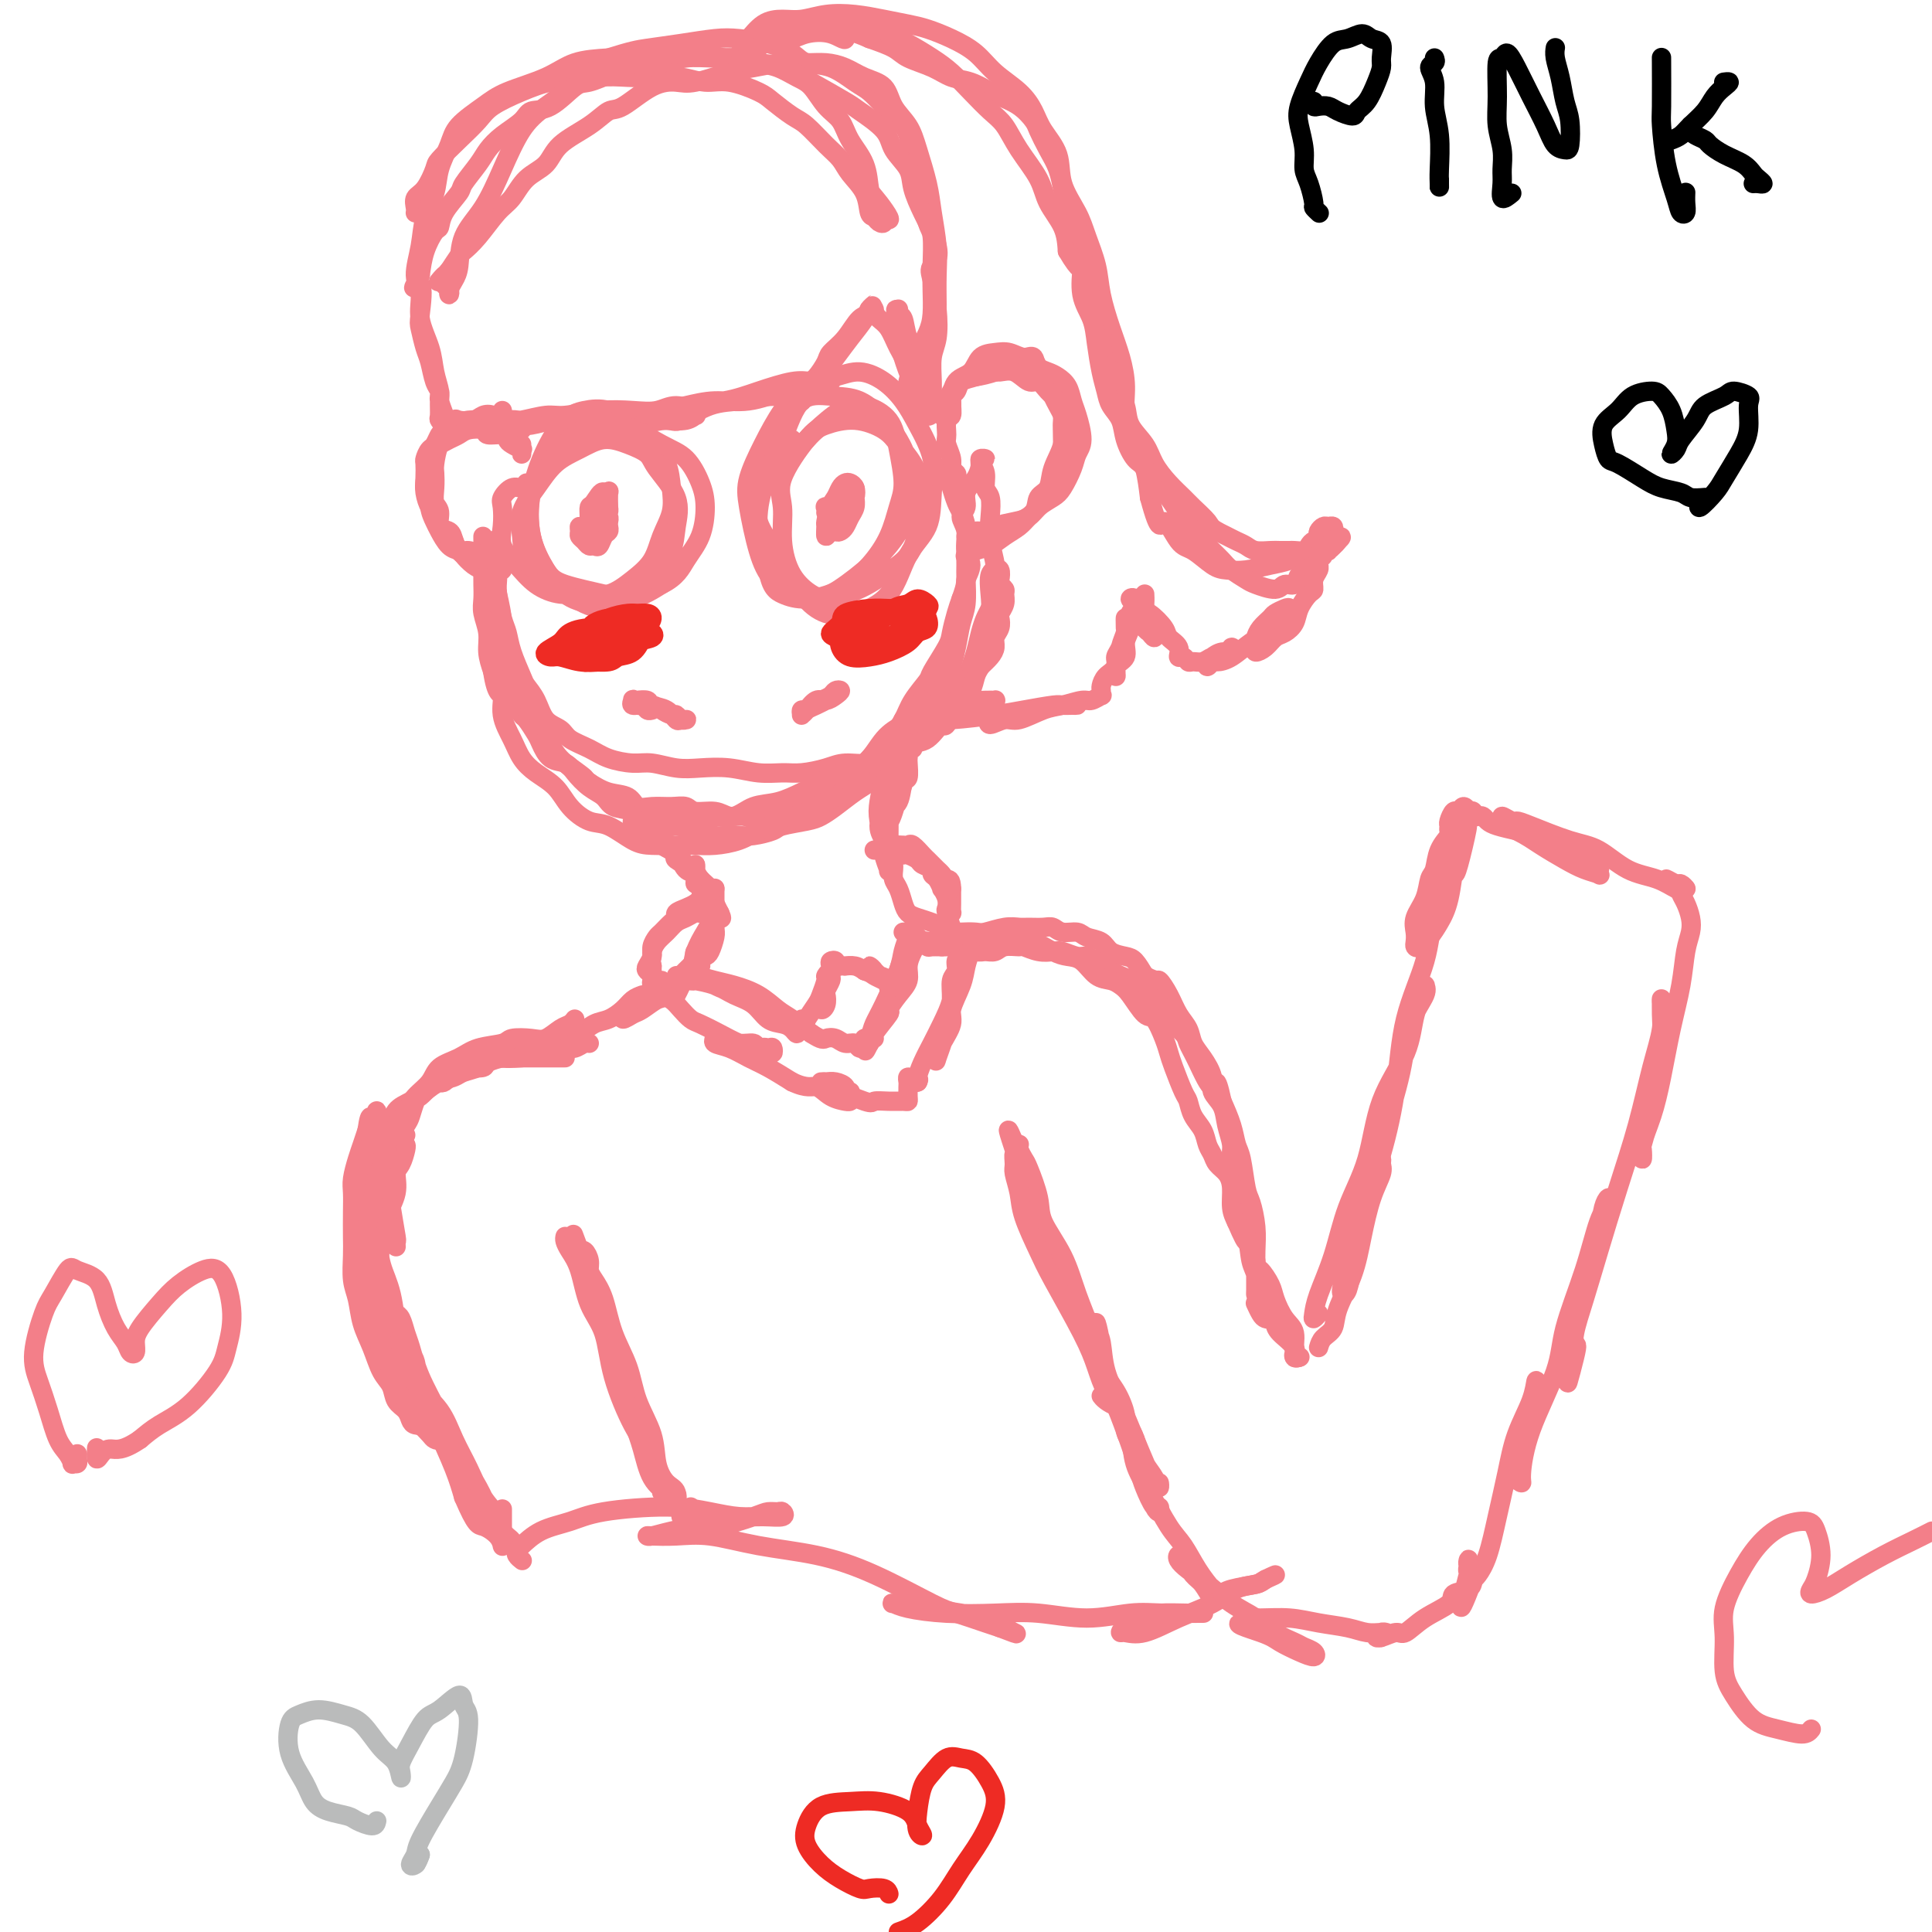 <svg viewBox='0 0 400 400' version='1.1' xmlns='http://www.w3.org/2000/svg' xmlns:xlink='http://www.w3.org/1999/xlink'><g fill='none' stroke='#F37F89' stroke-width='4' stroke-linecap='round' stroke-linejoin='round'><path d='M106,145c0.325,0.205 0.650,0.410 1,1c0.350,0.590 0.726,1.566 1,2c0.274,0.434 0.448,0.325 1,1c0.552,0.675 1.484,2.133 2,3c0.516,0.867 0.616,1.142 1,2c0.384,0.858 1.051,2.298 2,3c0.949,0.702 2.178,0.664 3,1c0.822,0.336 1.237,1.045 2,2c0.763,0.955 1.875,2.157 3,3c1.125,0.843 2.265,1.326 3,2c0.735,0.674 1.067,1.539 2,2c0.933,0.461 2.468,0.519 4,1c1.532,0.481 3.062,1.387 4,2c0.938,0.613 1.286,0.935 2,1c0.714,0.065 1.794,-0.126 3,0c1.206,0.126 2.537,0.571 4,1c1.463,0.429 3.058,0.844 4,1c0.942,0.156 1.233,0.053 2,0c0.767,-0.053 2.012,-0.056 3,0c0.988,0.056 1.720,0.170 3,0c1.280,-0.170 3.107,-0.625 4,-1c0.893,-0.375 0.850,-0.670 2,-1c1.150,-0.330 3.491,-0.693 5,-1c1.509,-0.307 2.185,-0.557 3,-1c0.815,-0.443 1.768,-1.080 3,-2c1.232,-0.920 2.742,-2.125 4,-3c1.258,-0.875 2.265,-1.420 3,-2c0.735,-0.580 1.198,-1.195 2,-2c0.802,-0.805 1.943,-1.802 3,-3c1.057,-1.198 2.028,-2.599 3,-4'/><path d='M188,153c3.539,-3.281 3.386,-3.484 4,-4c0.614,-0.516 1.996,-1.345 3,-2c1.004,-0.655 1.631,-1.136 2,-2c0.369,-0.864 0.480,-2.111 1,-3c0.520,-0.889 1.449,-1.421 2,-2c0.551,-0.579 0.725,-1.204 1,-2c0.275,-0.796 0.652,-1.763 1,-3c0.348,-1.237 0.668,-2.745 1,-4c0.332,-1.255 0.678,-2.259 1,-3c0.322,-0.741 0.621,-1.221 1,-2c0.379,-0.779 0.837,-1.857 1,-3c0.163,-1.143 0.030,-2.352 0,-3c-0.030,-0.648 0.044,-0.735 0,-1c-0.044,-0.265 -0.204,-0.709 0,-1c0.204,-0.291 0.772,-0.430 1,0c0.228,0.430 0.115,1.427 0,2c-0.115,0.573 -0.231,0.721 0,1c0.231,0.279 0.808,0.690 1,1c0.192,0.310 0.000,0.520 0,1c-0.000,0.480 0.192,1.231 0,2c-0.192,0.769 -0.769,1.557 -1,2c-0.231,0.443 -0.117,0.541 0,1c0.117,0.459 0.236,1.278 0,2c-0.236,0.722 -0.826,1.348 -1,2c-0.174,0.652 0.067,1.329 0,2c-0.067,0.671 -0.441,1.334 -1,2c-0.559,0.666 -1.303,1.333 -2,2c-0.697,0.667 -1.349,1.333 -2,2'/><path d='M201,140c-1.135,2.313 -0.473,0.596 -1,1c-0.527,0.404 -2.242,2.929 -3,4c-0.758,1.071 -0.558,0.689 -1,1c-0.442,0.311 -1.527,1.314 -2,2c-0.473,0.686 -0.334,1.054 -1,2c-0.666,0.946 -2.136,2.469 -3,3c-0.864,0.531 -1.122,0.069 -2,1c-0.878,0.931 -2.375,3.253 -3,4c-0.625,0.747 -0.379,-0.081 -1,0c-0.621,0.081 -2.110,1.072 -3,2c-0.890,0.928 -1.182,1.793 -2,2c-0.818,0.207 -2.162,-0.244 -3,0c-0.838,0.244 -1.169,1.183 -2,2c-0.831,0.817 -2.161,1.511 -3,2c-0.839,0.489 -1.187,0.772 -2,1c-0.813,0.228 -2.090,0.402 -3,1c-0.910,0.598 -1.454,1.620 -2,2c-0.546,0.380 -1.094,0.117 -2,0c-0.906,-0.117 -2.170,-0.088 -3,0c-0.830,0.088 -1.227,0.235 -2,0c-0.773,-0.235 -1.922,-0.851 -3,-1c-1.078,-0.149 -2.087,0.171 -3,0c-0.913,-0.171 -1.731,-0.831 -3,-1c-1.269,-0.169 -2.987,0.153 -4,0c-1.013,-0.153 -1.319,-0.780 -2,-1c-0.681,-0.220 -1.735,-0.033 -3,0c-1.265,0.033 -2.739,-0.088 -4,0c-1.261,0.088 -2.307,0.384 -3,0c-0.693,-0.384 -1.033,-1.450 -2,-2c-0.967,-0.550 -2.562,-0.586 -4,-1c-1.438,-0.414 -2.719,-1.207 -4,-2'/><path d='M122,162c-1.556,-0.839 -0.444,-0.437 -1,-1c-0.556,-0.563 -2.778,-2.091 -4,-3c-1.222,-0.909 -1.443,-1.200 -2,-2c-0.557,-0.800 -1.448,-2.108 -2,-3c-0.552,-0.892 -0.764,-1.369 -1,-2c-0.236,-0.631 -0.497,-1.415 -1,-2c-0.503,-0.585 -1.249,-0.970 -2,-2c-0.751,-1.030 -1.507,-2.706 -2,-4c-0.493,-1.294 -0.724,-2.205 -1,-3c-0.276,-0.795 -0.599,-1.473 -1,-3c-0.401,-1.527 -0.882,-3.903 -1,-5c-0.118,-1.097 0.127,-0.916 0,-2c-0.127,-1.084 -0.626,-3.432 -1,-5c-0.374,-1.568 -0.622,-2.356 -1,-3c-0.378,-0.644 -0.886,-1.146 -1,-2c-0.114,-0.854 0.166,-2.062 0,-3c-0.166,-0.938 -0.776,-1.608 -1,-2c-0.224,-0.392 -0.060,-0.507 0,-1c0.060,-0.493 0.016,-1.363 0,-2c-0.016,-0.637 -0.004,-1.041 0,-1c0.004,0.041 0.001,0.528 0,1c-0.001,0.472 -0.001,0.930 0,2c0.001,1.070 0.004,2.754 0,4c-0.004,1.246 -0.016,2.055 0,3c0.016,0.945 0.060,2.027 0,3c-0.060,0.973 -0.222,1.838 0,3c0.222,1.162 0.829,2.620 1,4c0.171,1.380 -0.094,2.680 0,4c0.094,1.320 0.547,2.660 1,4'/><path d='M102,139c0.789,5.288 1.760,4.508 2,5c0.240,0.492 -0.252,2.255 0,4c0.252,1.745 1.249,3.471 2,5c0.751,1.529 1.257,2.862 2,4c0.743,1.138 1.723,2.082 3,3c1.277,0.918 2.852,1.812 4,3c1.148,1.188 1.870,2.672 3,4c1.130,1.328 2.668,2.499 4,3c1.332,0.501 2.456,0.330 4,1c1.544,0.670 3.507,2.180 5,3c1.493,0.820 2.517,0.950 4,1c1.483,0.050 3.425,0.022 5,0c1.575,-0.022 2.784,-0.036 4,0c1.216,0.036 2.439,0.122 4,0c1.561,-0.122 3.460,-0.453 5,-1c1.540,-0.547 2.722,-1.309 4,-2c1.278,-0.691 2.653,-1.311 4,-2c1.347,-0.689 2.666,-1.447 4,-2c1.334,-0.553 2.681,-0.903 4,-2c1.319,-1.097 2.608,-2.943 4,-4c1.392,-1.057 2.885,-1.324 4,-2c1.115,-0.676 1.851,-1.761 3,-3c1.149,-1.239 2.711,-2.633 4,-4c1.289,-1.367 2.303,-2.709 3,-4c0.697,-1.291 1.076,-2.532 2,-4c0.924,-1.468 2.394,-3.162 3,-4c0.606,-0.838 0.347,-0.818 1,-2c0.653,-1.182 2.216,-3.564 3,-5c0.784,-1.436 0.788,-1.925 1,-3c0.212,-1.075 0.632,-2.736 1,-4c0.368,-1.264 0.684,-2.132 1,-3'/><path d='M199,124c1.231,-3.388 0.808,-3.359 1,-4c0.192,-0.641 0.998,-1.953 1,-3c0.002,-1.047 -0.800,-1.831 -1,-3c-0.200,-1.169 0.202,-2.724 0,-4c-0.202,-1.276 -1.006,-2.271 -1,-3c0.006,-0.729 0.823,-1.190 1,-2c0.177,-0.810 -0.288,-1.968 0,-3c0.288,-1.032 1.327,-1.938 2,-3c0.673,-1.062 0.979,-2.280 1,-3c0.021,-0.720 -0.244,-0.940 0,-1c0.244,-0.060 0.998,0.041 1,0c0.002,-0.041 -0.747,-0.225 -1,0c-0.253,0.225 -0.012,0.860 0,1c0.012,0.140 -0.207,-0.214 0,0c0.207,0.214 0.839,0.996 1,2c0.161,1.004 -0.148,2.230 0,3c0.148,0.770 0.754,1.082 1,2c0.246,0.918 0.132,2.440 0,4c-0.132,1.560 -0.283,3.158 0,5c0.283,1.842 1.000,3.927 1,5c-0.000,1.073 -0.717,1.133 -1,2c-0.283,0.867 -0.131,2.540 0,4c0.131,1.460 0.242,2.708 0,4c-0.242,1.292 -0.838,2.629 -1,4c-0.162,1.371 0.108,2.775 0,4c-0.108,1.225 -0.595,2.270 -1,3c-0.405,0.730 -0.727,1.144 -1,2c-0.273,0.856 -0.497,2.154 -1,3c-0.503,0.846 -1.287,1.242 -2,2c-0.713,0.758 -1.357,1.879 -2,3'/><path d='M197,148c-1.559,3.530 -1.458,1.854 -2,2c-0.542,0.146 -1.727,2.115 -3,3c-1.273,0.885 -2.635,0.685 -4,1c-1.365,0.315 -2.732,1.146 -4,2c-1.268,0.854 -2.438,1.731 -4,2c-1.562,0.269 -3.515,-0.071 -5,0c-1.485,0.071 -2.503,0.551 -4,1c-1.497,0.449 -3.474,0.866 -5,1c-1.526,0.134 -2.602,-0.016 -4,0c-1.398,0.016 -3.119,0.196 -5,0c-1.881,-0.196 -3.923,-0.770 -6,-1c-2.077,-0.230 -4.190,-0.116 -6,0c-1.810,0.116 -3.316,0.235 -5,0c-1.684,-0.235 -3.547,-0.825 -5,-1c-1.453,-0.175 -2.496,0.066 -4,0c-1.504,-0.066 -3.471,-0.439 -5,-1c-1.529,-0.561 -2.622,-1.311 -4,-2c-1.378,-0.689 -3.042,-1.315 -4,-2c-0.958,-0.685 -1.211,-1.427 -2,-2c-0.789,-0.573 -2.113,-0.978 -3,-2c-0.887,-1.022 -1.337,-2.662 -2,-4c-0.663,-1.338 -1.539,-2.376 -2,-3c-0.461,-0.624 -0.505,-0.835 -1,-2c-0.495,-1.165 -1.439,-3.285 -2,-5c-0.561,-1.715 -0.739,-3.026 -1,-4c-0.261,-0.974 -0.606,-1.612 -1,-3c-0.394,-1.388 -0.838,-3.527 -1,-5c-0.162,-1.473 -0.044,-2.282 0,-3c0.044,-0.718 0.012,-1.347 0,-2c-0.012,-0.653 -0.003,-1.329 0,-2c0.003,-0.671 0.002,-1.335 0,-2'/><path d='M103,114c-0.924,-4.286 -0.233,-1.002 0,0c0.233,1.002 0.010,-0.278 0,-1c-0.010,-0.722 0.194,-0.885 0,-1c-0.194,-0.115 -0.785,-0.181 -1,0c-0.215,0.181 -0.055,0.608 0,1c0.055,0.392 0.005,0.748 0,1c-0.005,0.252 0.034,0.400 0,1c-0.034,0.600 -0.143,1.653 0,3c0.143,1.347 0.537,2.990 1,5c0.463,2.010 0.995,4.388 1,6c0.005,1.612 -0.519,2.458 0,4c0.519,1.542 2.079,3.780 3,6c0.921,2.220 1.201,4.421 2,6c0.799,1.579 2.116,2.534 3,4c0.884,1.466 1.335,3.442 2,5c0.665,1.558 1.544,2.698 3,4c1.456,1.302 3.490,2.766 5,4c1.510,1.234 2.496,2.239 4,3c1.504,0.761 3.525,1.278 5,2c1.475,0.722 2.403,1.651 4,2c1.597,0.349 3.865,0.120 6,0c2.135,-0.120 4.139,-0.129 6,0c1.861,0.129 3.579,0.397 5,0c1.421,-0.397 2.546,-1.458 4,-2c1.454,-0.542 3.239,-0.565 5,-1c1.761,-0.435 3.499,-1.282 5,-2c1.501,-0.718 2.764,-1.309 4,-2c1.236,-0.691 2.445,-1.484 4,-2c1.555,-0.516 3.457,-0.754 5,-2c1.543,-1.246 2.727,-3.499 4,-5c1.273,-1.501 2.637,-2.251 4,-3'/><path d='M187,150c1.780,-1.851 2.231,-2.479 3,-3c0.769,-0.521 1.855,-0.937 3,-2c1.145,-1.063 2.349,-2.775 3,-4c0.651,-1.225 0.749,-1.963 1,-3c0.251,-1.037 0.656,-2.373 1,-4c0.344,-1.627 0.628,-3.544 1,-5c0.372,-1.456 0.833,-2.451 1,-4c0.167,-1.549 0.042,-3.651 0,-5c-0.042,-1.349 0.000,-1.946 0,-3c-0.000,-1.054 -0.042,-2.567 0,-4c0.042,-1.433 0.169,-2.788 0,-4c-0.169,-1.212 -0.634,-2.283 -1,-3c-0.366,-0.717 -0.634,-1.082 -1,-2c-0.366,-0.918 -0.830,-2.390 -1,-3c-0.170,-0.610 -0.046,-0.360 0,-1c0.046,-0.640 0.012,-2.172 0,-3c-0.012,-0.828 -0.003,-0.954 0,-1c0.003,-0.046 0.001,-0.013 0,0c-0.001,0.013 -0.000,0.007 0,0'/><path d='M198,99c0.122,-0.348 0.243,-0.697 0,-1c-0.243,-0.303 -0.851,-0.561 -1,-1c-0.149,-0.439 0.160,-1.058 0,-2c-0.160,-0.942 -0.789,-2.208 -1,-3c-0.211,-0.792 -0.003,-1.112 0,-2c0.003,-0.888 -0.200,-2.344 0,-3c0.200,-0.656 0.801,-0.512 1,-1c0.199,-0.488 -0.004,-1.609 0,-3c0.004,-1.391 0.216,-3.053 1,-4c0.784,-0.947 2.139,-1.177 3,-2c0.861,-0.823 1.229,-2.237 2,-3c0.771,-0.763 1.946,-0.874 3,-1c1.054,-0.126 1.988,-0.267 3,0c1.012,0.267 2.101,0.941 3,1c0.899,0.059 1.608,-0.496 2,0c0.392,0.496 0.469,2.043 1,3c0.531,0.957 1.517,1.325 2,2c0.483,0.675 0.462,1.656 1,3c0.538,1.344 1.635,3.050 2,4c0.365,0.950 -0.000,1.146 0,2c0.000,0.854 0.367,2.368 0,4c-0.367,1.632 -1.468,3.383 -2,5c-0.532,1.617 -0.494,3.100 -1,4c-0.506,0.900 -1.557,1.216 -2,2c-0.443,0.784 -0.278,2.037 -1,3c-0.722,0.963 -2.330,1.635 -3,2c-0.670,0.365 -0.403,0.424 -1,1c-0.597,0.576 -2.057,1.670 -3,2c-0.943,0.330 -1.369,-0.103 -2,0c-0.631,0.103 -1.466,0.744 -2,1c-0.534,0.256 -0.767,0.128 -1,0'/><path d='M202,112c-2.008,0.706 -1.029,-0.528 -1,-1c0.029,-0.472 -0.892,-0.182 -1,0c-0.108,0.182 0.596,0.256 1,0c0.404,-0.256 0.507,-0.841 1,-1c0.493,-0.159 1.377,0.109 2,0c0.623,-0.109 0.986,-0.596 2,-1c1.014,-0.404 2.680,-0.725 4,-1c1.320,-0.275 2.294,-0.503 3,-1c0.706,-0.497 1.144,-1.263 2,-2c0.856,-0.737 2.129,-1.444 3,-2c0.871,-0.556 1.341,-0.960 2,-2c0.659,-1.040 1.508,-2.714 2,-4c0.492,-1.286 0.627,-2.182 1,-3c0.373,-0.818 0.984,-1.557 1,-3c0.016,-1.443 -0.562,-3.591 -1,-5c-0.438,-1.409 -0.737,-2.079 -1,-3c-0.263,-0.921 -0.489,-2.094 -1,-3c-0.511,-0.906 -1.308,-1.545 -2,-2c-0.692,-0.455 -1.278,-0.725 -2,-1c-0.722,-0.275 -1.581,-0.554 -2,-1c-0.419,-0.446 -0.400,-1.058 -1,-1c-0.600,0.058 -1.819,0.786 -3,1c-1.181,0.214 -2.323,-0.084 -3,0c-0.677,0.084 -0.888,0.551 -2,1c-1.112,0.449 -3.125,0.879 -4,1c-0.875,0.121 -0.612,-0.067 -1,0c-0.388,0.067 -1.427,0.388 -2,1c-0.573,0.612 -0.679,1.515 -1,2c-0.321,0.485 -0.856,0.554 -1,1c-0.144,0.446 0.102,1.270 0,2c-0.102,0.730 -0.551,1.365 -1,2'/><path d='M196,86c-0.402,1.357 0.091,1.251 0,1c-0.091,-0.251 -0.768,-0.647 -1,-1c-0.232,-0.353 -0.018,-0.662 0,-1c0.018,-0.338 -0.158,-0.706 0,-1c0.158,-0.294 0.651,-0.513 1,-1c0.349,-0.487 0.554,-1.240 1,-2c0.446,-0.760 1.133,-1.526 2,-2c0.867,-0.474 1.912,-0.655 3,-1c1.088,-0.345 2.217,-0.854 3,-1c0.783,-0.146 1.221,0.072 2,0c0.779,-0.072 1.900,-0.434 3,0c1.100,0.434 2.179,1.664 3,2c0.821,0.336 1.383,-0.221 2,0c0.617,0.221 1.290,1.221 2,2c0.710,0.779 1.459,1.338 2,2c0.541,0.662 0.875,1.429 1,2c0.125,0.571 0.042,0.946 0,2c-0.042,1.054 -0.041,2.786 0,4c0.041,1.214 0.124,1.911 0,3c-0.124,1.089 -0.455,2.571 -1,4c-0.545,1.429 -1.304,2.805 -2,4c-0.696,1.195 -1.330,2.208 -2,3c-0.670,0.792 -1.376,1.364 -2,2c-0.624,0.636 -1.166,1.337 -2,2c-0.834,0.663 -1.961,1.288 -3,2c-1.039,0.712 -1.990,1.510 -3,2c-1.010,0.490 -2.080,0.670 -3,1c-0.920,0.330 -1.692,0.808 -2,1c-0.308,0.192 -0.154,0.096 0,0'/><path d='M102,118c-0.305,-0.032 -0.610,-0.064 -1,0c-0.390,0.064 -0.864,0.224 -1,0c-0.136,-0.224 0.066,-0.833 0,-1c-0.066,-0.167 -0.399,0.107 -1,0c-0.601,-0.107 -1.469,-0.596 -2,-1c-0.531,-0.404 -0.724,-0.722 -1,-1c-0.276,-0.278 -0.633,-0.515 -1,-1c-0.367,-0.485 -0.743,-1.217 -1,-2c-0.257,-0.783 -0.395,-1.616 -1,-2c-0.605,-0.384 -1.679,-0.320 -2,-1c-0.321,-0.680 0.109,-2.105 0,-3c-0.109,-0.895 -0.759,-1.258 -1,-2c-0.241,-0.742 -0.073,-1.861 0,-3c0.073,-1.139 0.050,-2.298 0,-3c-0.050,-0.702 -0.128,-0.948 0,-2c0.128,-1.052 0.462,-2.909 1,-4c0.538,-1.091 1.281,-1.417 2,-2c0.719,-0.583 1.415,-1.424 2,-2c0.585,-0.576 1.059,-0.887 2,-1c0.941,-0.113 2.350,-0.027 3,0c0.650,0.027 0.541,-0.003 1,0c0.459,0.003 1.486,0.040 2,0c0.514,-0.040 0.517,-0.157 1,0c0.483,0.157 1.448,0.588 2,1c0.552,0.412 0.692,0.804 1,1c0.308,0.196 0.784,0.197 1,0c0.216,-0.197 0.174,-0.591 0,-1c-0.174,-0.409 -0.478,-0.831 -1,-1c-0.522,-0.169 -1.261,-0.084 -2,0'/><path d='M105,87c1.415,-0.098 -0.048,0.156 -1,0c-0.952,-0.156 -1.392,-0.723 -2,-1c-0.608,-0.277 -1.385,-0.263 -2,0c-0.615,0.263 -1.068,0.777 -2,1c-0.932,0.223 -2.343,0.157 -3,0c-0.657,-0.157 -0.558,-0.403 -1,0c-0.442,0.403 -1.423,1.457 -2,2c-0.577,0.543 -0.748,0.576 -1,1c-0.252,0.424 -0.585,1.239 -1,2c-0.415,0.761 -0.911,1.466 -1,2c-0.089,0.534 0.228,0.895 0,2c-0.228,1.105 -1.001,2.952 -1,4c0.001,1.048 0.777,1.296 1,2c0.223,0.704 -0.105,1.862 0,3c0.105,1.138 0.643,2.254 1,3c0.357,0.746 0.532,1.120 1,2c0.468,0.880 1.229,2.264 2,3c0.771,0.736 1.554,0.824 2,1c0.446,0.176 0.557,0.439 1,1c0.443,0.561 1.218,1.419 2,2c0.782,0.581 1.569,0.884 2,1c0.431,0.116 0.505,0.045 1,0c0.495,-0.045 1.413,-0.064 2,0c0.587,0.064 0.845,0.210 1,0c0.155,-0.210 0.206,-0.778 0,-1c-0.206,-0.222 -0.671,-0.098 -1,0c-0.329,0.098 -0.523,0.171 -1,0c-0.477,-0.171 -1.239,-0.585 -2,-1'/><path d='M100,116c-0.753,-0.467 -0.634,-0.635 -1,-1c-0.366,-0.365 -1.215,-0.925 -2,-1c-0.785,-0.075 -1.506,0.337 -2,0c-0.494,-0.337 -0.762,-1.422 -1,-2c-0.238,-0.578 -0.446,-0.647 -1,-1c-0.554,-0.353 -1.455,-0.989 -2,-2c-0.545,-1.011 -0.734,-2.397 -1,-3c-0.266,-0.603 -0.608,-0.423 -1,-1c-0.392,-0.577 -0.835,-1.913 -1,-3c-0.165,-1.087 -0.052,-1.926 0,-3c0.052,-1.074 0.044,-2.382 0,-3c-0.044,-0.618 -0.125,-0.547 0,-1c0.125,-0.453 0.455,-1.431 1,-2c0.545,-0.569 1.306,-0.728 2,-1c0.694,-0.272 1.322,-0.657 2,-1c0.678,-0.343 1.408,-0.643 2,-1c0.592,-0.357 1.048,-0.772 2,-1c0.952,-0.228 2.400,-0.269 3,0c0.600,0.269 0.350,0.847 1,1c0.650,0.153 2.198,-0.118 3,0c0.802,0.118 0.856,0.625 1,1c0.144,0.375 0.378,0.620 1,1c0.622,0.380 1.631,0.897 2,1c0.369,0.103 0.099,-0.207 0,0c-0.099,0.207 -0.027,0.931 0,1c0.027,0.069 0.007,-0.518 0,-1c-0.007,-0.482 -0.002,-0.861 0,-1c0.002,-0.139 0.001,-0.040 0,0c-0.001,0.040 -0.000,0.020 0,0'/><path d='M104,85c0.012,0.453 0.025,0.906 0,1c-0.025,0.094 -0.086,-0.171 0,0c0.086,0.171 0.321,0.778 1,1c0.679,0.222 1.803,0.059 3,0c1.197,-0.059 2.466,-0.016 4,0c1.534,0.016 3.333,0.004 5,0c1.667,-0.004 3.202,0.000 5,0c1.798,-0.000 3.859,-0.004 6,0c2.141,0.004 4.364,0.016 6,0c1.636,-0.016 2.686,-0.061 4,0c1.314,0.061 2.891,0.228 4,0c1.109,-0.228 1.749,-0.850 2,-1c0.251,-0.150 0.112,0.174 0,0c-0.112,-0.174 -0.197,-0.845 0,-1c0.197,-0.155 0.678,0.206 0,0c-0.678,-0.206 -2.513,-0.979 -4,-1c-1.487,-0.021 -2.626,0.711 -4,1c-1.374,0.289 -2.984,0.134 -5,0c-2.016,-0.134 -4.438,-0.246 -7,0c-2.562,0.246 -5.266,0.851 -7,1c-1.734,0.149 -2.500,-0.157 -4,0c-1.500,0.157 -3.735,0.778 -5,1c-1.265,0.222 -1.560,0.046 -2,0c-0.440,-0.046 -1.024,0.037 -1,0c0.024,-0.037 0.656,-0.196 1,0c0.344,0.196 0.400,0.745 1,1c0.600,0.255 1.743,0.216 3,0c1.257,-0.216 2.629,-0.608 4,-1'/><path d='M114,87c2.490,-0.008 4.215,-0.029 6,0c1.785,0.029 3.629,0.107 6,0c2.371,-0.107 5.267,-0.400 8,-1c2.733,-0.600 5.301,-1.506 8,-2c2.699,-0.494 5.528,-0.577 8,-1c2.472,-0.423 4.585,-1.185 7,-2c2.415,-0.815 5.130,-1.682 7,-2c1.870,-0.318 2.894,-0.086 4,0c1.106,0.086 2.294,0.026 3,0c0.706,-0.026 0.929,-0.019 1,0c0.071,0.019 -0.012,0.051 0,0c0.012,-0.051 0.119,-0.186 -1,0c-1.119,0.186 -3.464,0.694 -5,1c-1.536,0.306 -2.264,0.410 -4,1c-1.736,0.590 -4.479,1.665 -7,2c-2.521,0.335 -4.820,-0.069 -7,0c-2.180,0.069 -4.241,0.610 -6,1c-1.759,0.390 -3.217,0.630 -5,1c-1.783,0.370 -3.889,0.869 -5,1c-1.111,0.131 -1.225,-0.105 -2,0c-0.775,0.105 -2.212,0.551 -3,1c-0.788,0.449 -0.926,0.902 -1,1c-0.074,0.098 -0.083,-0.160 0,0c0.083,0.160 0.260,0.739 1,1c0.740,0.261 2.044,0.203 3,0c0.956,-0.203 1.566,-0.551 3,-1c1.434,-0.449 3.694,-0.999 5,-1c1.306,-0.001 1.659,0.546 3,0c1.341,-0.546 3.669,-2.185 6,-3c2.331,-0.815 4.666,-0.804 6,-1c1.334,-0.196 1.667,-0.598 2,-1'/><path d='M155,82c4.555,-0.774 1.941,-0.208 2,0c0.059,0.208 2.789,0.060 4,0c1.211,-0.060 0.903,-0.030 1,0c0.097,0.030 0.600,0.061 1,0c0.400,-0.061 0.696,-0.213 1,0c0.304,0.213 0.618,0.790 1,1c0.382,0.210 0.834,0.052 1,0c0.166,-0.052 0.045,0.000 0,0c-0.045,-0.000 -0.014,-0.053 0,0c0.014,0.053 0.013,0.213 0,0c-0.013,-0.213 -0.036,-0.799 1,-2c1.036,-1.201 3.131,-3.018 4,-4c0.869,-0.982 0.511,-1.128 1,-2c0.489,-0.872 1.826,-2.469 3,-4c1.174,-1.531 2.187,-2.995 3,-4c0.813,-1.005 1.428,-1.551 2,-2c0.572,-0.449 1.101,-0.802 1,-1c-0.101,-0.198 -0.833,-0.243 -1,0c-0.167,0.243 0.230,0.774 0,1c-0.230,0.226 -1.087,0.148 -2,1c-0.913,0.852 -1.881,2.633 -3,4c-1.119,1.367 -2.391,2.318 -3,3c-0.609,0.682 -0.557,1.094 -1,2c-0.443,0.906 -1.381,2.306 -2,3c-0.619,0.694 -0.918,0.681 -1,1c-0.082,0.319 0.055,0.971 0,1c-0.055,0.029 -0.301,-0.563 0,-1c0.301,-0.437 1.151,-0.718 2,-1'/><path d='M170,78c-1.004,1.290 1.487,-1.984 3,-4c1.513,-2.016 2.048,-2.772 3,-4c0.952,-1.228 2.321,-2.928 3,-4c0.679,-1.072 0.669,-1.518 1,-2c0.331,-0.482 1.005,-1.002 1,-1c-0.005,0.002 -0.689,0.527 -1,1c-0.311,0.473 -0.249,0.895 0,1c0.249,0.105 0.687,-0.108 1,0c0.313,0.108 0.503,0.536 1,1c0.497,0.464 1.303,0.964 2,2c0.697,1.036 1.287,2.608 2,4c0.713,1.392 1.550,2.606 2,4c0.450,1.394 0.514,2.970 1,4c0.486,1.030 1.395,1.515 2,2c0.605,0.485 0.906,0.969 1,1c0.094,0.031 -0.020,-0.391 0,-1c0.020,-0.609 0.174,-1.403 0,-2c-0.174,-0.597 -0.677,-0.996 -1,-2c-0.323,-1.004 -0.465,-2.613 -1,-4c-0.535,-1.387 -1.464,-2.551 -2,-4c-0.536,-1.449 -0.680,-3.182 -1,-4c-0.320,-0.818 -0.817,-0.720 -1,-1c-0.183,-0.280 -0.052,-0.937 0,-1c0.052,-0.063 0.026,0.469 0,1'/><path d='M186,65c-0.882,-2.348 -0.586,0.281 0,2c0.586,1.719 1.462,2.527 2,4c0.538,1.473 0.737,3.609 1,5c0.263,1.391 0.588,2.035 1,3c0.412,0.965 0.911,2.252 1,3c0.089,0.748 -0.230,0.958 0,1c0.230,0.042 1.011,-0.084 1,0c-0.011,0.084 -0.812,0.379 -1,0c-0.188,-0.379 0.238,-1.431 0,-2c-0.238,-0.569 -1.141,-0.653 -2,-2c-0.859,-1.347 -1.674,-3.956 -2,-5c-0.326,-1.044 -0.163,-0.522 0,0'/><path d='M86,44c-0.012,0.061 -0.024,0.122 0,0c0.024,-0.122 0.084,-0.426 0,-1c-0.084,-0.574 -0.312,-1.419 0,-2c0.312,-0.581 1.165,-0.897 2,-2c0.835,-1.103 1.652,-2.994 2,-4c0.348,-1.006 0.226,-1.126 1,-2c0.774,-0.874 2.444,-2.501 4,-4c1.556,-1.499 2.998,-2.870 4,-4c1.002,-1.130 1.564,-2.019 3,-3c1.436,-0.981 3.745,-2.053 6,-3c2.255,-0.947 4.457,-1.770 6,-2c1.543,-0.230 2.428,0.133 4,0c1.572,-0.133 3.830,-0.764 6,-1c2.170,-0.236 4.251,-0.079 6,0c1.749,0.079 3.165,0.080 5,0c1.835,-0.080 4.089,-0.241 6,0c1.911,0.241 3.477,0.884 5,1c1.523,0.116 3.001,-0.294 5,0c1.999,0.294 4.520,1.293 6,2c1.480,0.707 1.920,1.123 3,2c1.080,0.877 2.802,2.215 4,3c1.198,0.785 1.873,1.016 3,2c1.127,0.984 2.708,2.719 4,4c1.292,1.281 2.297,2.108 3,3c0.703,0.892 1.105,1.850 2,3c0.895,1.150 2.283,2.492 3,4c0.717,1.508 0.764,3.183 1,4c0.236,0.817 0.661,0.776 1,1c0.339,0.224 0.591,0.714 1,1c0.409,0.286 0.974,0.367 1,0c0.026,-0.367 -0.487,-1.184 -1,-2'/><path d='M182,44c3.984,3.533 1.444,-0.134 0,-2c-1.444,-1.866 -1.793,-1.929 -2,-3c-0.207,-1.071 -0.271,-3.148 -1,-5c-0.729,-1.852 -2.123,-3.479 -3,-5c-0.877,-1.521 -1.238,-2.936 -2,-4c-0.762,-1.064 -1.925,-1.776 -3,-3c-1.075,-1.224 -2.061,-2.959 -3,-4c-0.939,-1.041 -1.831,-1.389 -3,-2c-1.169,-0.611 -2.615,-1.485 -4,-2c-1.385,-0.515 -2.708,-0.670 -4,-1c-1.292,-0.330 -2.554,-0.836 -4,-1c-1.446,-0.164 -3.078,0.014 -5,0c-1.922,-0.014 -4.136,-0.221 -6,0c-1.864,0.221 -3.379,0.868 -5,1c-1.621,0.132 -3.350,-0.251 -5,0c-1.650,0.251 -3.223,1.138 -5,2c-1.777,0.862 -3.759,1.700 -5,2c-1.241,0.300 -1.742,0.061 -3,1c-1.258,0.939 -3.271,3.056 -5,4c-1.729,0.944 -3.172,0.716 -4,1c-0.828,0.284 -1.042,1.081 -2,2c-0.958,0.919 -2.660,1.960 -4,3c-1.340,1.040 -2.317,2.081 -3,3c-0.683,0.919 -1.072,1.718 -2,3c-0.928,1.282 -2.394,3.048 -3,4c-0.606,0.952 -0.351,1.089 -1,2c-0.649,0.911 -2.202,2.595 -3,4c-0.798,1.405 -0.843,2.531 -1,3c-0.157,0.469 -0.427,0.280 -1,1c-0.573,0.720 -1.449,2.349 -2,4c-0.551,1.651 -0.775,3.326 -1,5'/><path d='M87,57c-2.633,4.609 -0.717,1.631 0,2c0.717,0.369 0.233,4.084 0,6c-0.233,1.916 -0.216,2.033 0,3c0.216,0.967 0.632,2.786 1,4c0.368,1.214 0.687,1.825 1,3c0.313,1.175 0.619,2.916 1,4c0.381,1.084 0.838,1.510 1,2c0.162,0.490 0.029,1.042 0,2c-0.029,0.958 0.046,2.322 0,3c-0.046,0.678 -0.212,0.669 0,1c0.212,0.331 0.804,1.002 1,1c0.196,-0.002 -0.003,-0.677 0,-1c0.003,-0.323 0.209,-0.293 0,-1c-0.209,-0.707 -0.835,-2.151 -1,-3c-0.165,-0.849 0.129,-1.101 0,-2c-0.129,-0.899 -0.680,-2.444 -1,-4c-0.320,-1.556 -0.408,-3.124 -1,-5c-0.592,-1.876 -1.687,-4.058 -2,-6c-0.313,-1.942 0.158,-3.642 0,-5c-0.158,-1.358 -0.944,-2.375 -1,-4c-0.056,-1.625 0.619,-3.859 1,-6c0.381,-2.141 0.470,-4.189 1,-6c0.530,-1.811 1.503,-3.384 2,-5c0.497,-1.616 0.520,-3.275 1,-5c0.480,-1.725 1.418,-3.514 2,-5c0.582,-1.486 0.806,-2.668 2,-4c1.194,-1.332 3.356,-2.816 5,-4c1.644,-1.184 2.771,-2.070 5,-3c2.229,-0.930 5.562,-1.904 8,-3c2.438,-1.096 3.982,-2.313 6,-3c2.018,-0.687 4.509,-0.843 7,-1'/><path d='M126,12c4.734,-1.491 6.067,-1.718 8,-2c1.933,-0.282 4.464,-0.620 7,-1c2.536,-0.380 5.075,-0.802 7,-1c1.925,-0.198 3.234,-0.171 5,0c1.766,0.171 3.988,0.487 6,1c2.012,0.513 3.812,1.225 5,2c1.188,0.775 1.763,1.614 3,2c1.237,0.386 3.136,0.319 5,1c1.864,0.681 3.693,2.109 5,3c1.307,0.891 2.090,1.246 3,2c0.910,0.754 1.945,1.906 3,3c1.055,1.094 2.128,2.131 3,3c0.872,0.869 1.543,1.571 2,3c0.457,1.429 0.701,3.587 1,5c0.299,1.413 0.655,2.082 1,3c0.345,0.918 0.681,2.085 1,4c0.319,1.915 0.622,4.578 1,6c0.378,1.422 0.831,1.604 1,3c0.169,1.396 0.052,4.005 0,6c-0.052,1.995 -0.041,3.377 0,5c0.041,1.623 0.112,3.488 0,5c-0.112,1.512 -0.408,2.670 -1,4c-0.592,1.330 -1.479,2.830 -2,4c-0.521,1.170 -0.676,2.009 -1,3c-0.324,0.991 -0.817,2.132 -1,3c-0.183,0.868 -0.057,1.461 0,2c0.057,0.539 0.046,1.023 0,1c-0.046,-0.023 -0.126,-0.553 0,-1c0.126,-0.447 0.457,-0.813 1,-2c0.543,-1.187 1.298,-3.196 2,-5c0.702,-1.804 1.351,-3.402 2,-5'/><path d='M193,69c1.004,-3.078 1.013,-4.274 1,-6c-0.013,-1.726 -0.048,-3.984 0,-6c0.048,-2.016 0.180,-3.792 0,-6c-0.180,-2.208 -0.671,-4.848 -1,-7c-0.329,-2.152 -0.495,-3.816 -1,-6c-0.505,-2.184 -1.349,-4.889 -2,-7c-0.651,-2.111 -1.111,-3.630 -2,-5c-0.889,-1.370 -2.208,-2.591 -3,-4c-0.792,-1.409 -1.057,-3.004 -2,-4c-0.943,-0.996 -2.564,-1.392 -4,-2c-1.436,-0.608 -2.687,-1.428 -4,-2c-1.313,-0.572 -2.686,-0.898 -4,-1c-1.314,-0.102 -2.568,0.019 -4,0c-1.432,-0.019 -3.043,-0.177 -5,0c-1.957,0.177 -4.261,0.688 -6,1c-1.739,0.312 -2.913,0.424 -5,1c-2.087,0.576 -5.086,1.616 -7,2c-1.914,0.384 -2.743,0.111 -4,0c-1.257,-0.111 -2.942,-0.060 -5,1c-2.058,1.060 -4.489,3.131 -6,4c-1.511,0.869 -2.102,0.538 -3,1c-0.898,0.462 -2.102,1.716 -4,3c-1.898,1.284 -4.488,2.596 -6,4c-1.512,1.404 -1.944,2.900 -3,4c-1.056,1.100 -2.735,1.804 -4,3c-1.265,1.196 -2.117,2.882 -3,4c-0.883,1.118 -1.797,1.667 -3,3c-1.203,1.333 -2.693,3.450 -4,5c-1.307,1.550 -2.429,2.533 -3,3c-0.571,0.467 -0.592,0.419 -1,1c-0.408,0.581 -1.204,1.790 -2,3'/><path d='M93,56c-3.789,4.201 -1.761,1.704 -1,1c0.761,-0.704 0.256,0.383 0,1c-0.256,0.617 -0.262,0.762 0,1c0.262,0.238 0.792,0.569 1,1c0.208,0.431 0.095,0.963 0,1c-0.095,0.037 -0.171,-0.419 0,-1c0.171,-0.581 0.590,-1.285 1,-2c0.410,-0.715 0.811,-1.440 1,-3c0.189,-1.560 0.165,-3.956 1,-6c0.835,-2.044 2.529,-3.736 4,-6c1.471,-2.264 2.718,-5.101 4,-8c1.282,-2.899 2.598,-5.862 4,-8c1.402,-2.138 2.889,-3.453 5,-5c2.111,-1.547 4.845,-3.326 7,-5c2.155,-1.674 3.731,-3.244 6,-4c2.269,-0.756 5.232,-0.698 8,-1c2.768,-0.302 5.342,-0.963 8,-1c2.658,-0.037 5.398,0.550 8,1c2.602,0.450 5.064,0.762 7,1c1.936,0.238 3.345,0.401 5,1c1.655,0.599 3.555,1.633 6,3c2.445,1.367 5.437,3.068 7,4c1.563,0.932 1.699,1.094 3,2c1.301,0.906 3.766,2.556 5,4c1.234,1.444 1.237,2.683 2,4c0.763,1.317 2.287,2.714 3,4c0.713,1.286 0.615,2.462 1,4c0.385,1.538 1.253,3.440 2,5c0.747,1.560 1.374,2.780 2,4'/><path d='M193,48c2.336,5.346 0.675,6.210 0,7c-0.675,0.790 -0.363,1.505 0,3c0.363,1.495 0.776,3.769 1,6c0.224,2.231 0.257,4.418 0,6c-0.257,1.582 -0.804,2.560 -1,4c-0.196,1.440 -0.042,3.341 0,5c0.042,1.659 -0.027,3.074 0,4c0.027,0.926 0.152,1.362 0,2c-0.152,0.638 -0.579,1.480 -1,1c-0.421,-0.480 -0.834,-2.280 -1,-3c-0.166,-0.720 -0.083,-0.360 0,0'/><path d='M153,13c0.027,0.024 0.054,0.049 0,0c-0.054,-0.049 -0.188,-0.171 0,-1c0.188,-0.829 0.699,-2.365 1,-3c0.301,-0.635 0.392,-0.370 1,-1c0.608,-0.630 1.732,-2.156 3,-3c1.268,-0.844 2.680,-1.008 4,-1c1.320,0.008 2.548,0.187 4,0c1.452,-0.187 3.129,-0.741 5,-1c1.871,-0.259 3.938,-0.222 6,0c2.062,0.222 4.120,0.628 6,1c1.880,0.372 3.583,0.710 5,1c1.417,0.290 2.550,0.531 4,1c1.450,0.469 3.218,1.167 5,2c1.782,0.833 3.578,1.800 5,3c1.422,1.200 2.469,2.633 4,4c1.531,1.367 3.546,2.667 5,4c1.454,1.333 2.347,2.698 3,4c0.653,1.302 1.067,2.541 2,4c0.933,1.459 2.387,3.137 3,5c0.613,1.863 0.387,3.910 1,6c0.613,2.090 2.065,4.224 3,6c0.935,1.776 1.353,3.194 2,5c0.647,1.806 1.522,4.001 2,6c0.478,1.999 0.557,3.803 1,6c0.443,2.197 1.249,4.786 2,7c0.751,2.214 1.448,4.054 2,6c0.552,1.946 0.960,3.999 1,6c0.040,2.001 -0.288,3.949 0,6c0.288,2.051 1.193,4.206 2,6c0.807,1.794 1.516,3.227 2,5c0.484,1.773 0.742,3.887 1,6'/><path d='M238,103c2.233,8.336 2.316,5.176 3,5c0.684,-0.176 1.970,2.633 3,4c1.030,1.367 1.805,1.291 3,2c1.195,0.709 2.810,2.202 4,3c1.190,0.798 1.954,0.900 3,1c1.046,0.100 2.374,0.197 4,0c1.626,-0.197 3.549,-0.686 5,-1c1.451,-0.314 2.431,-0.451 4,-1c1.569,-0.549 3.728,-1.510 5,-2c1.272,-0.490 1.658,-0.509 2,-1c0.342,-0.491 0.639,-1.453 1,-2c0.361,-0.547 0.787,-0.679 1,-1c0.213,-0.321 0.215,-0.829 0,-1c-0.215,-0.171 -0.645,-0.003 -1,0c-0.355,0.003 -0.634,-0.158 -1,0c-0.366,0.158 -0.819,0.633 -1,1c-0.181,0.367 -0.089,0.624 0,1c0.089,0.376 0.174,0.871 0,1c-0.174,0.129 -0.609,-0.109 -1,0c-0.391,0.109 -0.738,0.565 -1,1c-0.262,0.435 -0.439,0.848 -1,1c-0.561,0.152 -1.505,0.041 -2,0c-0.495,-0.041 -0.541,-0.014 -1,0c-0.459,0.014 -1.330,0.015 -2,0c-0.670,-0.015 -1.138,-0.045 -2,0c-0.862,0.045 -2.118,0.167 -3,0c-0.882,-0.167 -1.391,-0.622 -2,-1c-0.609,-0.378 -1.318,-0.679 -2,-1c-0.682,-0.321 -1.338,-0.663 -2,-1c-0.662,-0.337 -1.331,-0.668 -2,-1'/><path d='M252,110c-1.531,-0.913 -1.359,-1.195 -2,-2c-0.641,-0.805 -2.096,-2.133 -3,-3c-0.904,-0.867 -1.258,-1.274 -2,-2c-0.742,-0.726 -1.872,-1.772 -3,-3c-1.128,-1.228 -2.256,-2.637 -3,-4c-0.744,-1.363 -1.106,-2.679 -2,-4c-0.894,-1.321 -2.321,-2.648 -3,-4c-0.679,-1.352 -0.611,-2.728 -1,-4c-0.389,-1.272 -1.235,-2.439 -2,-4c-0.765,-1.561 -1.448,-3.515 -2,-5c-0.552,-1.485 -0.974,-2.500 -1,-4c-0.026,-1.500 0.345,-3.484 0,-5c-0.345,-1.516 -1.406,-2.563 -2,-4c-0.594,-1.437 -0.723,-3.265 -1,-5c-0.277,-1.735 -0.703,-3.377 -1,-5c-0.297,-1.623 -0.463,-3.227 -1,-5c-0.537,-1.773 -1.443,-3.714 -2,-5c-0.557,-1.286 -0.764,-1.915 -1,-3c-0.236,-1.085 -0.502,-2.626 -1,-4c-0.498,-1.374 -1.230,-2.582 -2,-4c-0.770,-1.418 -1.580,-3.047 -2,-4c-0.420,-0.953 -0.450,-1.229 -1,-2c-0.550,-0.771 -1.620,-2.037 -3,-3c-1.380,-0.963 -3.070,-1.623 -4,-2c-0.930,-0.377 -1.099,-0.471 -2,-1c-0.901,-0.529 -2.532,-1.493 -4,-2c-1.468,-0.507 -2.772,-0.559 -4,-1c-1.228,-0.441 -2.381,-1.273 -4,-2c-1.619,-0.727 -3.705,-1.350 -5,-2c-1.295,-0.650 -1.799,-1.329 -3,-2c-1.201,-0.671 -3.101,-1.336 -5,-2'/><path d='M180,8c-6.436,-2.883 -5.026,-0.591 -5,0c0.026,0.591 -1.334,-0.519 -3,-1c-1.666,-0.481 -3.639,-0.332 -5,0c-1.361,0.332 -2.108,0.848 -3,1c-0.892,0.152 -1.927,-0.061 -3,0c-1.073,0.061 -2.183,0.395 -3,1c-0.817,0.605 -1.343,1.482 -2,2c-0.657,0.518 -1.447,0.676 -2,1c-0.553,0.324 -0.870,0.813 -1,1c-0.130,0.187 -0.074,0.073 0,0c0.074,-0.073 0.166,-0.103 0,0c-0.166,0.103 -0.590,0.341 0,0c0.590,-0.341 2.194,-1.262 3,-2c0.806,-0.738 0.815,-1.295 2,-2c1.185,-0.705 3.545,-1.560 5,-2c1.455,-0.440 2.006,-0.466 3,-1c0.994,-0.534 2.431,-1.578 4,-2c1.569,-0.422 3.269,-0.223 5,0c1.731,0.223 3.491,0.471 5,1c1.509,0.529 2.766,1.341 4,2c1.234,0.659 2.445,1.167 4,2c1.555,0.833 3.456,1.992 5,3c1.544,1.008 2.733,1.863 4,3c1.267,1.137 2.612,2.554 4,4c1.388,1.446 2.818,2.920 4,4c1.182,1.080 2.117,1.764 3,3c0.883,1.236 1.715,3.022 3,5c1.285,1.978 3.025,4.149 4,6c0.975,1.851 1.186,3.383 2,5c0.814,1.617 2.233,3.319 3,5c0.767,1.681 0.884,3.340 1,5'/><path d='M221,52c2.720,4.690 3.019,3.416 3,4c-0.019,0.584 -0.356,3.027 0,5c0.356,1.973 1.404,3.476 2,5c0.596,1.524 0.741,3.068 1,5c0.259,1.932 0.632,4.252 1,6c0.368,1.748 0.732,2.924 1,4c0.268,1.076 0.442,2.054 1,3c0.558,0.946 1.501,1.862 2,3c0.499,1.138 0.556,2.498 1,4c0.444,1.502 1.276,3.146 2,4c0.724,0.854 1.340,0.919 2,2c0.660,1.081 1.365,3.177 2,4c0.635,0.823 1.199,0.374 2,1c0.801,0.626 1.839,2.328 3,4c1.161,1.672 2.445,3.315 3,4c0.555,0.685 0.379,0.411 1,1c0.621,0.589 2.037,2.041 3,3c0.963,0.959 1.473,1.425 2,2c0.527,0.575 1.071,1.260 2,2c0.929,0.740 2.242,1.535 3,2c0.758,0.465 0.962,0.601 2,1c1.038,0.399 2.911,1.062 4,1c1.089,-0.062 1.395,-0.850 2,-1c0.605,-0.150 1.510,0.339 2,0c0.490,-0.339 0.565,-1.506 1,-2c0.435,-0.494 1.230,-0.314 2,-1c0.770,-0.686 1.516,-2.239 2,-3c0.484,-0.761 0.707,-0.730 1,-1c0.293,-0.270 0.656,-0.842 1,-1c0.344,-0.158 0.670,0.098 1,0c0.330,-0.098 0.665,-0.549 1,-1'/><path d='M277,112c1.767,-1.592 -0.315,-0.571 -1,0c-0.685,0.571 0.028,0.692 0,1c-0.028,0.308 -0.796,0.803 -1,1c-0.204,0.197 0.156,0.095 0,0c-0.156,-0.095 -0.827,-0.184 -1,0c-0.173,0.184 0.151,0.640 0,1c-0.151,0.360 -0.776,0.624 -1,1c-0.224,0.376 -0.045,0.864 0,1c0.045,0.136 -0.042,-0.081 0,0c0.042,0.081 0.215,0.461 0,1c-0.215,0.539 -0.816,1.236 -1,2c-0.184,0.764 0.050,1.595 0,2c-0.050,0.405 -0.384,0.384 -1,1c-0.616,0.616 -1.516,1.870 -2,3c-0.484,1.130 -0.554,2.136 -1,3c-0.446,0.864 -1.268,1.588 -2,2c-0.732,0.412 -1.373,0.514 -2,1c-0.627,0.486 -1.240,1.358 -2,2c-0.760,0.642 -1.666,1.056 -2,1c-0.334,-0.056 -0.097,-0.582 0,-1c0.097,-0.418 0.052,-0.728 0,-1c-0.052,-0.272 -0.113,-0.507 0,-1c0.113,-0.493 0.398,-1.243 1,-2c0.602,-0.757 1.521,-1.519 2,-2c0.479,-0.481 0.518,-0.680 1,-1c0.482,-0.320 1.405,-0.759 2,-1c0.595,-0.241 0.861,-0.283 1,0c0.139,0.283 0.151,0.890 0,1c-0.151,0.110 -0.464,-0.278 -1,0c-0.536,0.278 -1.296,1.222 -2,2c-0.704,0.778 -1.352,1.389 -2,2'/><path d='M262,131c-1.101,1.062 -1.854,1.217 -3,2c-1.146,0.783 -2.687,2.193 -4,3c-1.313,0.807 -2.400,1.011 -3,1c-0.600,-0.011 -0.712,-0.236 -1,0c-0.288,0.236 -0.751,0.935 -1,1c-0.249,0.065 -0.283,-0.503 0,-1c0.283,-0.497 0.884,-0.923 1,-1c0.116,-0.077 -0.251,0.194 0,0c0.251,-0.194 1.121,-0.852 2,-1c0.879,-0.148 1.768,0.213 2,0c0.232,-0.213 -0.192,-0.999 0,-1c0.192,-0.001 1.002,0.783 1,1c-0.002,0.217 -0.815,-0.134 -1,0c-0.185,0.134 0.259,0.754 0,1c-0.259,0.246 -1.221,0.120 -2,0c-0.779,-0.120 -1.374,-0.232 -2,0c-0.626,0.232 -1.282,0.810 -2,1c-0.718,0.190 -1.497,-0.008 -2,0c-0.503,0.008 -0.731,0.220 -1,0c-0.269,-0.220 -0.581,-0.873 -1,-1c-0.419,-0.127 -0.945,0.270 -1,0c-0.055,-0.270 0.360,-1.209 0,-2c-0.360,-0.791 -1.497,-1.435 -2,-2c-0.503,-0.565 -0.374,-1.052 -1,-2c-0.626,-0.948 -2.007,-2.357 -3,-3c-0.993,-0.643 -1.598,-0.520 -2,-1c-0.402,-0.480 -0.603,-1.562 -1,-2c-0.397,-0.438 -0.992,-0.233 -1,0c-0.008,0.233 0.569,0.495 1,1c0.431,0.505 0.715,1.252 1,2'/><path d='M236,127c0.336,1.104 0.674,2.364 1,3c0.326,0.636 0.638,0.648 1,1c0.362,0.352 0.773,1.045 1,1c0.227,-0.045 0.271,-0.826 0,-1c-0.271,-0.174 -0.857,0.260 -1,0c-0.143,-0.260 0.158,-1.215 0,-2c-0.158,-0.785 -0.774,-1.400 -1,-2c-0.226,-0.600 -0.061,-1.187 0,-2c0.061,-0.813 0.017,-1.854 0,-2c-0.017,-0.146 -0.009,0.602 0,1c0.009,0.398 0.017,0.447 0,1c-0.017,0.553 -0.061,1.610 0,2c0.061,0.390 0.226,0.114 0,0c-0.226,-0.114 -0.844,-0.066 -1,0c-0.156,0.066 0.150,0.148 0,0c-0.150,-0.148 -0.757,-0.528 -1,-1c-0.243,-0.472 -0.122,-1.036 0,-1c0.122,0.036 0.245,0.671 0,1c-0.245,0.329 -0.858,0.353 -1,1c-0.142,0.647 0.186,1.919 0,3c-0.186,1.081 -0.887,1.972 -1,3c-0.113,1.028 0.361,2.193 0,3c-0.361,0.807 -1.559,1.256 -2,2c-0.441,0.744 -0.126,1.784 0,2c0.126,0.216 0.063,-0.392 0,-1'/><path d='M231,139c-0.916,2.041 -0.207,0.143 0,-1c0.207,-1.143 -0.088,-1.530 0,-2c0.088,-0.470 0.559,-1.024 1,-2c0.441,-0.976 0.851,-2.375 1,-3c0.149,-0.625 0.037,-0.475 0,-1c-0.037,-0.525 0.002,-1.724 0,-2c-0.002,-0.276 -0.046,0.373 0,1c0.046,0.627 0.180,1.233 0,2c-0.180,0.767 -0.675,1.697 -1,3c-0.325,1.303 -0.480,2.980 -1,4c-0.520,1.020 -1.406,1.382 -2,2c-0.594,0.618 -0.898,1.490 -1,2c-0.102,0.510 -0.004,0.658 0,1c0.004,0.342 -0.088,0.880 0,1c0.088,0.120 0.357,-0.176 0,0c-0.357,0.176 -1.338,0.826 -2,1c-0.662,0.174 -1.005,-0.126 -2,0c-0.995,0.126 -2.642,0.680 -4,1c-1.358,0.320 -2.428,0.407 -4,1c-1.572,0.593 -3.646,1.690 -5,2c-1.354,0.310 -1.987,-0.169 -3,0c-1.013,0.169 -2.407,0.984 -3,1c-0.593,0.016 -0.386,-0.769 0,-1c0.386,-0.231 0.950,0.092 2,0c1.050,-0.092 2.586,-0.598 4,-1c1.414,-0.402 2.707,-0.701 4,-1'/><path d='M215,147c2.577,-0.691 4.018,-0.917 5,-1c0.982,-0.083 1.504,-0.023 2,0c0.496,0.023 0.966,0.009 1,0c0.034,-0.009 -0.366,-0.014 -1,0c-0.634,0.014 -1.501,0.046 -2,0c-0.499,-0.046 -0.629,-0.170 -2,0c-1.371,0.170 -3.981,0.634 -6,1c-2.019,0.366 -3.446,0.634 -6,1c-2.554,0.366 -6.235,0.830 -9,1c-2.765,0.170 -4.613,0.046 -6,0c-1.387,-0.046 -2.311,-0.015 -3,0c-0.689,0.015 -1.142,0.015 -1,0c0.142,-0.015 0.881,-0.045 2,0c1.119,0.045 2.619,0.166 4,0c1.381,-0.166 2.643,-0.619 4,-1c1.357,-0.381 2.810,-0.691 4,-1c1.190,-0.309 2.116,-0.619 3,-1c0.884,-0.381 1.725,-0.834 2,-1c0.275,-0.166 -0.017,-0.046 0,0c0.017,0.046 0.343,0.016 0,0c-0.343,-0.016 -1.356,-0.020 -2,0c-0.644,0.020 -0.918,0.062 -2,0c-1.082,-0.062 -2.973,-0.230 -4,0c-1.027,0.230 -1.189,0.857 -2,1c-0.811,0.143 -2.270,-0.196 -3,0c-0.730,0.196 -0.732,0.929 -1,1c-0.268,0.071 -0.803,-0.519 -1,-1c-0.197,-0.481 -0.056,-0.852 0,-1c0.056,-0.148 0.028,-0.074 0,0'/><path d='M164,91c-0.318,0.433 -0.635,0.867 -1,1c-0.365,0.133 -0.776,-0.034 -1,0c-0.224,0.034 -0.259,0.268 -1,1c-0.741,0.732 -2.187,1.963 -3,3c-0.813,1.037 -0.991,1.880 -1,3c-0.009,1.120 0.152,2.517 0,4c-0.152,1.483 -0.617,3.051 0,5c0.617,1.949 2.314,4.279 4,7c1.686,2.721 3.359,5.831 5,8c1.641,2.169 3.249,3.395 5,4c1.751,0.605 3.645,0.590 6,0c2.355,-0.590 5.169,-1.754 7,-4c1.831,-2.246 2.678,-5.573 4,-8c1.322,-2.427 3.120,-3.954 4,-6c0.880,-2.046 0.841,-4.610 1,-7c0.159,-2.390 0.514,-4.606 0,-7c-0.514,-2.394 -1.899,-4.964 -3,-7c-1.101,-2.036 -1.917,-3.536 -3,-5c-1.083,-1.464 -2.431,-2.890 -4,-4c-1.569,-1.110 -3.357,-1.902 -5,-2c-1.643,-0.098 -3.141,0.500 -5,1c-1.859,0.500 -4.079,0.902 -6,2c-1.921,1.098 -3.543,2.894 -5,5c-1.457,2.106 -2.751,4.524 -4,7c-1.249,2.476 -2.454,5.009 -3,7c-0.546,1.991 -0.432,3.438 0,6c0.432,2.562 1.182,6.239 2,9c0.818,2.761 1.704,4.606 3,6c1.296,1.394 3.003,2.337 5,3c1.997,0.663 4.285,1.047 6,1c1.715,-0.047 2.858,-0.523 4,-1'/><path d='M175,123c3.084,-0.726 5.794,-2.541 8,-4c2.206,-1.459 3.907,-2.560 5,-4c1.093,-1.440 1.580,-3.218 2,-5c0.420,-1.782 0.775,-3.569 1,-5c0.225,-1.431 0.320,-2.507 0,-4c-0.320,-1.493 -1.054,-3.403 -2,-5c-0.946,-1.597 -2.102,-2.883 -3,-4c-0.898,-1.117 -1.538,-2.067 -3,-3c-1.462,-0.933 -3.747,-1.848 -6,-2c-2.253,-0.152 -4.475,0.459 -6,1c-1.525,0.541 -2.352,1.011 -4,3c-1.648,1.989 -4.117,5.496 -5,8c-0.883,2.504 -0.179,4.006 0,6c0.179,1.994 -0.168,4.481 0,7c0.168,2.519 0.852,5.070 2,7c1.148,1.930 2.759,3.239 4,4c1.241,0.761 2.112,0.975 4,0c1.888,-0.975 4.795,-3.137 7,-5c2.205,-1.863 3.710,-3.425 5,-5c1.290,-1.575 2.366,-3.161 3,-5c0.634,-1.839 0.825,-3.929 1,-6c0.175,-2.071 0.335,-4.124 0,-6c-0.335,-1.876 -1.163,-3.577 -2,-5c-0.837,-1.423 -1.682,-2.570 -3,-4c-1.318,-1.430 -3.109,-3.145 -5,-4c-1.891,-0.855 -3.881,-0.850 -6,-1c-2.119,-0.150 -4.366,-0.455 -6,1c-1.634,1.455 -2.654,4.668 -4,8c-1.346,3.332 -3.016,6.782 -4,10c-0.984,3.218 -1.281,6.205 -1,9c0.281,2.795 1.141,5.397 2,8'/><path d='M159,118c0.623,3.686 1.679,4.399 3,5c1.321,0.601 2.906,1.088 5,1c2.094,-0.088 4.695,-0.751 7,-2c2.305,-1.249 4.314,-3.084 6,-5c1.686,-1.916 3.051,-3.913 4,-6c0.949,-2.087 1.483,-4.266 2,-6c0.517,-1.734 1.018,-3.025 1,-5c-0.018,-1.975 -0.554,-4.635 -1,-7c-0.446,-2.365 -0.803,-4.434 -2,-6c-1.197,-1.566 -3.235,-2.630 -5,-3c-1.765,-0.370 -3.257,-0.048 -5,1c-1.743,1.048 -3.739,2.821 -5,4c-1.261,1.179 -1.789,1.766 -2,2c-0.211,0.234 -0.106,0.117 0,0'/><path d='M109,100c-0.256,0.474 -0.513,0.948 -1,1c-0.487,0.052 -1.205,-0.318 -2,0c-0.795,0.318 -1.669,1.322 -2,2c-0.331,0.678 -0.120,1.028 0,2c0.120,0.972 0.148,2.566 0,4c-0.148,1.434 -0.473,2.709 0,4c0.473,1.291 1.746,2.597 3,4c1.254,1.403 2.491,2.904 4,4c1.509,1.096 3.290,1.789 5,2c1.710,0.211 3.350,-0.060 5,0c1.650,0.060 3.311,0.450 5,0c1.689,-0.450 3.406,-1.739 5,-3c1.594,-1.261 3.067,-2.493 4,-4c0.933,-1.507 1.328,-3.287 2,-5c0.672,-1.713 1.623,-3.357 2,-5c0.377,-1.643 0.181,-3.285 0,-5c-0.181,-1.715 -0.348,-3.504 -1,-5c-0.652,-1.496 -1.791,-2.699 -3,-4c-1.209,-1.301 -2.490,-2.701 -4,-4c-1.510,-1.299 -3.249,-2.497 -5,-3c-1.751,-0.503 -3.515,-0.310 -5,0c-1.485,0.310 -2.691,0.739 -4,2c-1.309,1.261 -2.722,3.356 -4,6c-1.278,2.644 -2.421,5.837 -3,9c-0.579,3.163 -0.592,6.296 0,9c0.592,2.704 1.791,4.979 3,7c1.209,2.021 2.427,3.789 4,5c1.573,1.211 3.500,1.864 6,2c2.500,0.136 5.571,-0.247 8,-1c2.429,-0.753 4.214,-1.877 6,-3'/><path d='M137,121c3.134,-1.529 3.970,-3.351 5,-5c1.030,-1.649 2.253,-3.125 3,-5c0.747,-1.875 1.017,-4.149 1,-6c-0.017,-1.851 -0.320,-3.280 -1,-5c-0.680,-1.720 -1.735,-3.732 -3,-5c-1.265,-1.268 -2.740,-1.792 -5,-3c-2.260,-1.208 -5.306,-3.101 -8,-4c-2.694,-0.899 -5.036,-0.806 -7,0c-1.964,0.806 -3.550,2.323 -5,4c-1.450,1.677 -2.763,3.513 -4,5c-1.237,1.487 -2.399,2.626 -3,5c-0.601,2.374 -0.642,5.984 0,9c0.642,3.016 1.966,5.438 3,7c1.034,1.562 1.776,2.264 4,3c2.224,0.736 5.930,1.507 8,2c2.070,0.493 2.506,0.707 4,0c1.494,-0.707 4.047,-2.335 6,-4c1.953,-1.665 3.307,-3.366 4,-5c0.693,-1.634 0.725,-3.200 1,-5c0.275,-1.800 0.795,-3.832 0,-6c-0.795,-2.168 -2.903,-4.470 -4,-6c-1.097,-1.530 -1.181,-2.287 -2,-3c-0.819,-0.713 -2.371,-1.381 -4,-2c-1.629,-0.619 -3.334,-1.188 -5,-1c-1.666,0.188 -3.294,1.133 -5,2c-1.706,0.867 -3.490,1.656 -5,3c-1.510,1.344 -2.747,3.244 -4,5c-1.253,1.756 -2.521,3.368 -3,5c-0.479,1.632 -0.167,3.286 0,5c0.167,1.714 0.191,3.490 1,5c0.809,1.510 2.405,2.755 4,4'/><path d='M113,120c1.485,2.740 2.697,2.590 4,3c1.303,0.410 2.697,1.380 4,2c1.303,0.620 2.515,0.892 3,1c0.485,0.108 0.242,0.054 0,0'/><path d='M131,145c0.481,-0.007 0.961,-0.014 1,0c0.039,0.014 -0.365,0.050 0,0c0.365,-0.050 1.498,-0.185 2,0c0.502,0.185 0.373,0.691 1,1c0.627,0.309 2.011,0.422 3,1c0.989,0.578 1.583,1.620 2,2c0.417,0.380 0.659,0.098 1,0c0.341,-0.098 0.783,-0.011 1,0c0.217,0.011 0.210,-0.052 0,0c-0.210,0.052 -0.621,0.220 -1,0c-0.379,-0.220 -0.725,-0.829 -1,-1c-0.275,-0.171 -0.480,0.094 -1,0c-0.520,-0.094 -1.354,-0.548 -2,-1c-0.646,-0.452 -1.103,-0.902 -2,-1c-0.897,-0.098 -2.234,0.155 -3,0c-0.766,-0.155 -0.963,-0.717 -1,-1c-0.037,-0.283 0.085,-0.286 0,0c-0.085,0.286 -0.376,0.861 0,1c0.376,0.139 1.420,-0.159 2,0c0.580,0.159 0.694,0.773 1,1c0.306,0.227 0.802,0.065 1,0c0.198,-0.065 0.099,-0.032 0,0'/><path d='M166,148c-0.095,-0.446 -0.190,-0.893 0,-1c0.190,-0.107 0.666,0.125 1,0c0.334,-0.125 0.525,-0.609 1,-1c0.475,-0.391 1.236,-0.691 2,-1c0.764,-0.309 1.533,-0.629 2,-1c0.467,-0.371 0.631,-0.795 1,-1c0.369,-0.205 0.944,-0.192 1,0c0.056,0.192 -0.405,0.563 -1,1c-0.595,0.437 -1.322,0.940 -2,1c-0.678,0.060 -1.307,-0.323 -2,0c-0.693,0.323 -1.451,1.351 -2,2c-0.549,0.649 -0.888,0.917 -1,1c-0.112,0.083 0.002,-0.020 0,0c-0.002,0.020 -0.120,0.163 0,0c0.120,-0.163 0.477,-0.632 1,-1c0.523,-0.368 1.212,-0.634 2,-1c0.788,-0.366 1.675,-0.830 2,-1c0.325,-0.170 0.087,-0.046 0,0c-0.087,0.046 -0.025,0.013 0,0c0.025,-0.013 0.012,-0.007 0,0'/><path d='M171,106c-0.011,0.113 -0.022,0.226 0,0c0.022,-0.226 0.077,-0.791 0,-1c-0.077,-0.209 -0.284,-0.064 0,0c0.284,0.064 1.061,0.045 1,0c-0.061,-0.045 -0.959,-0.117 -1,0c-0.041,0.117 0.777,0.424 1,1c0.223,0.576 -0.147,1.421 0,2c0.147,0.579 0.813,0.891 1,1c0.187,0.109 -0.104,0.013 0,0c0.104,-0.013 0.603,0.057 1,0c0.397,-0.057 0.692,-0.239 1,-1c0.308,-0.761 0.630,-2.099 1,-3c0.370,-0.901 0.790,-1.364 1,-2c0.210,-0.636 0.211,-1.446 0,-2c-0.211,-0.554 -0.635,-0.851 -1,-1c-0.365,-0.149 -0.672,-0.148 -1,0c-0.328,0.148 -0.677,0.445 -1,1c-0.323,0.555 -0.619,1.368 -1,2c-0.381,0.632 -0.845,1.084 -1,2c-0.155,0.916 0.000,2.296 0,3c-0.000,0.704 -0.155,0.733 0,1c0.155,0.267 0.620,0.774 1,1c0.380,0.226 0.676,0.173 1,0c0.324,-0.173 0.675,-0.466 1,-1c0.325,-0.534 0.623,-1.308 1,-2c0.377,-0.692 0.832,-1.302 1,-2c0.168,-0.698 0.048,-1.485 0,-2c-0.048,-0.515 -0.024,-0.757 0,-1'/><path d='M177,102c0.290,-1.514 -0.487,-1.299 -1,-1c-0.513,0.299 -0.764,0.680 -1,1c-0.236,0.320 -0.456,0.577 -1,1c-0.544,0.423 -1.412,1.010 -2,2c-0.588,0.990 -0.897,2.383 -1,3c-0.103,0.617 0.001,0.457 0,1c-0.001,0.543 -0.106,1.789 0,2c0.106,0.211 0.422,-0.612 1,-1c0.578,-0.388 1.419,-0.342 2,-1c0.581,-0.658 0.901,-2.019 1,-3c0.099,-0.981 -0.025,-1.583 0,-2c0.025,-0.417 0.199,-0.651 0,-1c-0.199,-0.349 -0.771,-0.814 -1,-1c-0.229,-0.186 -0.114,-0.093 0,0'/><path d='M121,110c-0.429,-0.511 -0.858,-1.023 -1,-1c-0.142,0.023 0.003,0.580 0,1c-0.003,0.420 -0.156,0.703 0,1c0.156,0.297 0.619,0.609 1,1c0.381,0.391 0.680,0.862 1,1c0.320,0.138 0.660,-0.057 1,0c0.340,0.057 0.679,0.366 1,0c0.321,-0.366 0.623,-1.408 1,-2c0.377,-0.592 0.830,-0.736 1,-1c0.170,-0.264 0.057,-0.649 0,-1c-0.057,-0.351 -0.056,-0.666 0,-1c0.056,-0.334 0.169,-0.685 0,-1c-0.169,-0.315 -0.620,-0.594 -1,-1c-0.380,-0.406 -0.690,-0.939 -1,-1c-0.310,-0.061 -0.619,0.351 -1,1c-0.381,0.649 -0.835,1.533 -1,2c-0.165,0.467 -0.042,0.515 0,1c0.042,0.485 0.004,1.407 0,2c-0.004,0.593 0.027,0.855 0,1c-0.027,0.145 -0.112,0.171 0,0c0.112,-0.171 0.422,-0.541 1,-1c0.578,-0.459 1.424,-1.009 2,-2c0.576,-0.991 0.884,-2.423 1,-3c0.116,-0.577 0.041,-0.299 0,-1c-0.041,-0.701 -0.050,-2.381 0,-3c0.050,-0.619 0.157,-0.177 0,0c-0.157,0.177 -0.579,0.088 -1,0'/><path d='M125,102c-0.392,-0.667 -1.372,1.166 -2,2c-0.628,0.834 -0.902,0.668 -1,1c-0.098,0.332 -0.018,1.163 0,2c0.018,0.837 -0.024,1.682 0,2c0.024,0.318 0.115,0.111 0,0c-0.115,-0.111 -0.436,-0.124 0,0c0.436,0.124 1.630,0.387 2,0c0.370,-0.387 -0.083,-1.424 0,-2c0.083,-0.576 0.703,-0.690 1,-1c0.297,-0.310 0.272,-0.814 0,-1c-0.272,-0.186 -0.792,-0.053 -1,0c-0.208,0.053 -0.104,0.027 0,0'/><path d='M189,155c-0.422,-0.085 -0.844,-0.169 -1,0c-0.156,0.169 -0.045,0.592 0,1c0.045,0.408 0.024,0.803 0,1c-0.024,0.197 -0.052,0.198 0,1c0.052,0.802 0.185,2.406 0,3c-0.185,0.594 -0.688,0.179 -1,1c-0.312,0.821 -0.435,2.880 -1,4c-0.565,1.120 -1.573,1.301 -2,2c-0.427,0.699 -0.272,1.914 0,2c0.272,0.086 0.661,-0.959 1,-2c0.339,-1.041 0.628,-2.080 1,-3c0.372,-0.920 0.828,-1.721 1,-3c0.172,-1.279 0.061,-3.036 0,-4c-0.061,-0.964 -0.072,-1.136 0,-2c0.072,-0.864 0.226,-2.421 0,-3c-0.226,-0.579 -0.831,-0.182 -1,0c-0.169,0.182 0.098,0.147 0,1c-0.098,0.853 -0.562,2.592 -1,4c-0.438,1.408 -0.849,2.483 -1,4c-0.151,1.517 -0.040,3.474 0,5c0.040,1.526 0.011,2.619 0,4c-0.011,1.381 -0.003,3.051 0,4c0.003,0.949 0.001,1.179 0,1c-0.001,-0.179 -0.000,-0.765 0,-1c0.000,-0.235 0.000,-0.117 0,0'/><path d='M184,175c-0.155,2.321 -0.042,-0.376 0,-2c0.042,-1.624 0.012,-2.176 0,-3c-0.012,-0.824 -0.006,-1.919 0,-3c0.006,-1.081 0.012,-2.148 0,-3c-0.012,-0.852 -0.043,-1.490 0,-2c0.043,-0.510 0.159,-0.893 0,-1c-0.159,-0.107 -0.594,0.063 -1,1c-0.406,0.937 -0.785,2.641 -1,4c-0.215,1.359 -0.268,2.373 0,4c0.268,1.627 0.856,3.865 1,5c0.144,1.135 -0.158,1.165 0,2c0.158,0.835 0.774,2.476 1,3c0.226,0.524 0.060,-0.068 0,0c-0.060,0.068 -0.015,0.798 0,0c0.015,-0.798 0.000,-3.123 0,-4c-0.000,-0.877 0.014,-0.307 0,-1c-0.014,-0.693 -0.055,-2.648 0,-4c0.055,-1.352 0.206,-2.101 0,-3c-0.206,-0.899 -0.770,-1.948 -1,-2c-0.230,-0.052 -0.128,0.894 0,1c0.128,0.106 0.280,-0.627 0,0c-0.280,0.627 -0.993,2.613 -1,4c-0.007,1.387 0.691,2.176 1,3c0.309,0.824 0.227,1.685 0,2c-0.227,0.315 -0.600,0.085 -1,0c-0.400,-0.085 -0.829,-0.024 -1,0c-0.171,0.024 -0.086,0.012 0,0'/><path d='M131,169c0.026,0.418 0.052,0.836 0,1c-0.052,0.164 -0.181,0.075 0,0c0.181,-0.075 0.671,-0.135 1,0c0.329,0.135 0.497,0.464 1,1c0.503,0.536 1.343,1.281 2,2c0.657,0.719 1.133,1.414 2,2c0.867,0.586 2.127,1.062 3,2c0.873,0.938 1.359,2.338 2,3c0.641,0.662 1.436,0.584 2,1c0.564,0.416 0.897,1.325 1,2c0.103,0.675 -0.026,1.118 0,1c0.026,-0.118 0.206,-0.795 0,-1c-0.206,-0.205 -0.797,0.063 -1,0c-0.203,-0.063 -0.019,-0.455 0,-1c0.019,-0.545 -0.129,-1.242 -1,-2c-0.871,-0.758 -2.465,-1.577 -3,-2c-0.535,-0.423 -0.011,-0.452 0,-1c0.011,-0.548 -0.489,-1.616 -1,-2c-0.511,-0.384 -1.031,-0.084 -1,0c0.031,0.084 0.614,-0.046 1,0c0.386,0.046 0.575,0.269 1,1c0.425,0.731 1.084,1.970 2,3c0.916,1.030 2.087,1.850 3,3c0.913,1.150 1.566,2.630 2,4c0.434,1.370 0.650,2.629 1,3c0.350,0.371 0.836,-0.148 1,0c0.164,0.148 0.006,0.963 0,1c-0.006,0.037 0.141,-0.704 0,-1c-0.141,-0.296 -0.571,-0.148 -1,0'/><path d='M148,189c2.662,2.798 0.818,-0.208 0,-2c-0.818,-1.792 -0.611,-2.372 -1,-3c-0.389,-0.628 -1.373,-1.306 -2,-2c-0.627,-0.694 -0.897,-1.405 -1,-2c-0.103,-0.595 -0.039,-1.073 0,-1c0.039,0.073 0.053,0.697 0,1c-0.053,0.303 -0.173,0.286 0,1c0.173,0.714 0.640,2.158 1,3c0.360,0.842 0.614,1.083 1,2c0.386,0.917 0.903,2.512 1,3c0.097,0.488 -0.226,-0.129 0,0c0.226,0.129 1.003,1.004 1,1c-0.003,-0.004 -0.784,-0.888 -1,-1c-0.216,-0.112 0.134,0.547 0,0c-0.134,-0.547 -0.753,-2.299 -1,-3c-0.247,-0.701 -0.124,-0.350 0,0'/><path d='M148,184c-0.000,-0.089 -0.000,-0.178 0,0c0.000,0.178 0.000,0.623 0,1c-0.000,0.377 -0.000,0.685 0,1c0.000,0.315 0.001,0.635 0,1c-0.001,0.365 -0.003,0.774 0,1c0.003,0.226 0.012,0.270 0,1c-0.012,0.730 -0.046,2.146 0,3c0.046,0.854 0.171,1.148 0,2c-0.171,0.852 -0.639,2.264 -1,3c-0.361,0.736 -0.615,0.798 -1,1c-0.385,0.202 -0.903,0.546 -1,1c-0.097,0.454 0.225,1.020 0,1c-0.225,-0.020 -0.999,-0.625 -1,-1c-0.001,-0.375 0.770,-0.520 1,-1c0.230,-0.480 -0.082,-1.296 0,-2c0.082,-0.704 0.558,-1.296 1,-2c0.442,-0.704 0.848,-1.519 1,-2c0.152,-0.481 0.048,-0.629 0,-1c-0.048,-0.371 -0.039,-0.966 0,-1c0.039,-0.034 0.109,0.494 0,1c-0.109,0.506 -0.397,0.991 -1,2c-0.603,1.009 -1.520,2.543 -2,4c-0.480,1.457 -0.522,2.837 -1,4c-0.478,1.163 -1.393,2.109 -2,3c-0.607,0.891 -0.907,1.726 -1,2c-0.093,0.274 0.021,-0.013 0,0c-0.021,0.013 -0.177,0.327 0,0c0.177,-0.327 0.687,-1.294 1,-2c0.313,-0.706 0.431,-1.152 1,-2c0.569,-0.848 1.591,-2.100 2,-3c0.409,-0.900 0.204,-1.450 0,-2'/><path d='M144,197c0.749,-1.069 1.120,-0.240 1,0c-0.120,0.240 -0.732,-0.107 -1,0c-0.268,0.107 -0.192,0.668 0,1c0.192,0.332 0.501,0.436 0,1c-0.501,0.564 -1.810,1.590 -3,3c-1.190,1.410 -2.260,3.206 -3,4c-0.740,0.794 -1.151,0.587 -2,1c-0.849,0.413 -2.136,1.445 -3,2c-0.864,0.555 -1.304,0.633 -2,1c-0.696,0.367 -1.649,1.022 -2,1c-0.351,-0.022 -0.100,-0.721 0,-1c0.100,-0.279 0.050,-0.140 0,0'/><path d='M133,206c-0.691,0.253 -1.381,0.505 -2,1c-0.619,0.495 -1.165,1.232 -2,2c-0.835,0.768 -1.957,1.569 -3,2c-1.043,0.431 -2.006,0.494 -3,1c-0.994,0.506 -2.018,1.456 -3,2c-0.982,0.544 -1.923,0.682 -3,1c-1.077,0.318 -2.290,0.816 -3,1c-0.710,0.184 -0.917,0.052 -1,0c-0.083,-0.052 -0.041,-0.026 0,0'/><path d='M122,216c-0.233,-0.119 -0.465,-0.238 -1,0c-0.535,0.238 -1.371,0.835 -2,1c-0.629,0.165 -1.049,-0.100 -2,0c-0.951,0.100 -2.431,0.567 -4,1c-1.569,0.433 -3.227,0.834 -5,1c-1.773,0.166 -3.662,0.097 -5,0c-1.338,-0.097 -2.124,-0.222 -3,0c-0.876,0.222 -1.843,0.792 -2,1c-0.157,0.208 0.494,0.056 1,0c0.506,-0.056 0.867,-0.015 1,0c0.133,0.015 0.038,0.004 0,0c-0.038,-0.004 -0.019,-0.002 0,0'/><path d='M108,218c0.179,-0.113 0.357,-0.227 0,0c-0.357,0.227 -1.250,0.793 -2,1c-0.750,0.207 -1.356,0.054 -2,0c-0.644,-0.054 -1.325,-0.011 -2,0c-0.675,0.011 -1.344,-0.011 -2,0c-0.656,0.011 -1.300,0.054 -2,0c-0.700,-0.054 -1.458,-0.207 -2,0c-0.542,0.207 -0.869,0.773 -1,1c-0.131,0.227 -0.065,0.113 0,0'/><path d='M117,219c-0.365,-0.000 -0.730,-0.000 -1,0c-0.270,0.000 -0.443,0.000 -1,0c-0.557,-0.000 -1.496,-0.000 -2,0c-0.504,0.000 -0.573,0.000 -1,0c-0.427,-0.000 -1.211,-0.001 -2,0c-0.789,0.001 -1.581,0.003 -2,0c-0.419,-0.003 -0.463,-0.011 -1,0c-0.537,0.011 -1.565,0.042 -2,0c-0.435,-0.042 -0.277,-0.156 -1,0c-0.723,0.156 -2.329,0.581 -3,1c-0.671,0.419 -0.408,0.833 -1,1c-0.592,0.167 -2.040,0.087 -3,0c-0.960,-0.087 -1.431,-0.180 -2,0c-0.569,0.180 -1.235,0.633 -2,1c-0.765,0.367 -1.631,0.648 -2,1c-0.369,0.352 -0.243,0.775 0,1c0.243,0.225 0.604,0.253 1,0c0.396,-0.253 0.827,-0.787 1,-1c0.173,-0.213 0.086,-0.107 0,0'/><path d='M101,219c0.104,0.447 0.209,0.893 0,1c-0.209,0.107 -0.730,-0.127 -1,0c-0.270,0.127 -0.288,0.614 -1,1c-0.712,0.386 -2.119,0.670 -3,1c-0.881,0.330 -1.238,0.706 -2,1c-0.762,0.294 -1.931,0.506 -3,1c-1.069,0.494 -2.039,1.270 -3,2c-0.961,0.730 -1.915,1.415 -3,2c-1.085,0.585 -2.302,1.071 -3,2c-0.698,0.929 -0.877,2.302 -1,3c-0.123,0.698 -0.190,0.723 0,1c0.190,0.277 0.639,0.806 1,1c0.361,0.194 0.636,0.052 1,0c0.364,-0.052 0.818,-0.015 1,0c0.182,0.015 0.091,0.007 0,0'/><path d='M89,225c-0.759,0.814 -1.518,1.628 -2,2c-0.482,0.372 -0.689,0.303 -1,1c-0.311,0.697 -0.728,2.161 -1,3c-0.272,0.839 -0.400,1.053 -1,2c-0.600,0.947 -1.674,2.626 -2,4c-0.326,1.374 0.095,2.444 0,4c-0.095,1.556 -0.705,3.597 -1,5c-0.295,1.403 -0.275,2.166 0,4c0.275,1.834 0.806,4.739 1,6c0.194,1.261 0.052,0.878 0,1c-0.052,0.122 -0.015,0.749 0,1c0.015,0.251 0.007,0.125 0,0'/><path d='M84,237c0.079,0.120 0.158,0.240 0,1c-0.158,0.760 -0.553,2.160 -1,3c-0.447,0.840 -0.947,1.119 -1,2c-0.053,0.881 0.339,2.365 0,4c-0.339,1.635 -1.409,3.423 -2,5c-0.591,1.577 -0.702,2.944 -1,5c-0.298,2.056 -0.784,4.799 -1,7c-0.216,2.201 -0.163,3.858 0,5c0.163,1.142 0.436,1.770 1,3c0.564,1.230 1.419,3.062 2,4c0.581,0.938 0.887,0.983 1,1c0.113,0.017 0.032,0.005 0,0c-0.032,-0.005 -0.016,-0.002 0,0'/><path d='M80,247c0.052,-0.566 0.105,-1.132 0,-1c-0.105,0.132 -0.367,0.961 -1,2c-0.633,1.039 -1.637,2.289 -2,4c-0.363,1.711 -0.086,3.885 0,5c0.086,1.115 -0.021,1.171 0,3c0.021,1.829 0.170,5.432 1,8c0.830,2.568 2.341,4.102 4,7c1.659,2.898 3.464,7.161 4,9c0.536,1.839 -0.198,1.253 0,2c0.198,0.747 1.328,2.828 2,4c0.672,1.172 0.884,1.436 1,2c0.116,0.564 0.134,1.427 0,2c-0.134,0.573 -0.421,0.856 -1,1c-0.579,0.144 -1.450,0.148 -2,0c-0.550,-0.148 -0.780,-0.450 -1,-1c-0.220,-0.550 -0.429,-1.350 -1,-2c-0.571,-0.650 -1.505,-1.152 -2,-2c-0.495,-0.848 -0.552,-2.043 -1,-3c-0.448,-0.957 -1.287,-1.675 -2,-3c-0.713,-1.325 -1.301,-3.257 -2,-5c-0.699,-1.743 -1.508,-3.297 -2,-5c-0.492,-1.703 -0.668,-3.554 -1,-5c-0.332,-1.446 -0.821,-2.488 -1,-4c-0.179,-1.512 -0.049,-3.495 0,-5c0.049,-1.505 0.016,-2.531 0,-4c-0.016,-1.469 -0.015,-3.379 0,-5c0.015,-1.621 0.046,-2.951 0,-4c-0.046,-1.049 -0.167,-1.817 0,-3c0.167,-1.183 0.622,-2.780 1,-4c0.378,-1.220 0.679,-2.063 1,-3c0.321,-0.937 0.660,-1.969 1,-3'/><path d='M76,234c0.707,-4.973 0.974,-1.905 1,-1c0.026,0.905 -0.188,-0.354 0,-1c0.188,-0.646 0.779,-0.679 1,-1c0.221,-0.321 0.073,-0.930 0,-1c-0.073,-0.070 -0.071,0.398 0,1c0.071,0.602 0.212,1.337 0,2c-0.212,0.663 -0.775,1.253 -1,2c-0.225,0.747 -0.110,1.650 0,2c0.110,0.350 0.215,0.146 0,1c-0.215,0.854 -0.749,2.765 -1,4c-0.251,1.235 -0.218,1.792 0,3c0.218,1.208 0.623,3.066 1,5c0.377,1.934 0.726,3.943 1,6c0.274,2.057 0.472,4.160 1,6c0.528,1.840 1.387,3.415 2,6c0.613,2.585 0.980,6.181 1,8c0.020,1.819 -0.307,1.863 0,3c0.307,1.137 1.248,3.368 2,5c0.752,1.632 1.317,2.665 2,4c0.683,1.335 1.486,2.971 2,4c0.514,1.029 0.738,1.451 1,2c0.262,0.549 0.561,1.226 1,2c0.439,0.774 1.019,1.647 1,2c-0.019,0.353 -0.638,0.187 -1,0c-0.362,-0.187 -0.468,-0.396 -1,-1c-0.532,-0.604 -1.489,-1.604 -2,-2c-0.511,-0.396 -0.576,-0.189 -1,-1c-0.424,-0.811 -1.206,-2.640 -2,-4c-0.794,-1.360 -1.598,-2.251 -2,-3c-0.402,-0.749 -0.400,-1.357 -1,-3c-0.600,-1.643 -1.800,-4.322 -3,-7'/><path d='M78,277c-2.021,-3.902 -1.075,-4.156 -1,-5c0.075,-0.844 -0.723,-2.278 -1,-4c-0.277,-1.722 -0.032,-3.734 0,-6c0.032,-2.266 -0.147,-4.787 0,-7c0.147,-2.213 0.620,-4.119 1,-6c0.380,-1.881 0.668,-3.739 1,-5c0.332,-1.261 0.706,-1.926 1,-3c0.294,-1.074 0.506,-2.555 1,-4c0.494,-1.445 1.271,-2.852 2,-4c0.729,-1.148 1.409,-2.036 2,-3c0.591,-0.964 1.093,-2.002 2,-3c0.907,-0.998 2.218,-1.955 3,-3c0.782,-1.045 1.033,-2.179 2,-3c0.967,-0.821 2.650,-1.331 4,-2c1.350,-0.669 2.367,-1.498 4,-2c1.633,-0.502 3.883,-0.677 5,-1c1.117,-0.323 1.101,-0.793 2,-1c0.899,-0.207 2.714,-0.150 4,0c1.286,0.150 2.044,0.394 3,0c0.956,-0.394 2.112,-1.425 3,-2c0.888,-0.575 1.508,-0.693 2,-1c0.492,-0.307 0.855,-0.802 1,-1c0.145,-0.198 0.073,-0.099 0,0'/><path d='M185,175c0.392,-0.007 0.785,-0.014 1,0c0.215,0.014 0.254,0.049 0,0c-0.254,-0.049 -0.800,-0.183 -1,0c-0.200,0.183 -0.054,0.682 0,1c0.054,0.318 0.018,0.454 0,1c-0.018,0.546 -0.016,1.501 0,2c0.016,0.499 0.045,0.543 0,1c-0.045,0.457 -0.165,1.327 0,2c0.165,0.673 0.614,1.150 1,2c0.386,0.850 0.708,2.073 1,3c0.292,0.927 0.554,1.559 1,2c0.446,0.441 1.077,0.693 2,1c0.923,0.307 2.138,0.671 3,1c0.862,0.329 1.370,0.625 2,1c0.630,0.375 1.383,0.829 2,1c0.617,0.171 1.100,0.060 2,0c0.900,-0.060 2.218,-0.069 3,0c0.782,0.069 1.028,0.215 2,0c0.972,-0.215 2.669,-0.791 4,-1c1.331,-0.209 2.295,-0.052 3,0c0.705,0.052 1.152,-0.001 2,0c0.848,0.001 2.099,0.056 3,0c0.901,-0.056 1.453,-0.223 2,0c0.547,0.223 1.090,0.837 2,1c0.910,0.163 2.187,-0.125 3,0c0.813,0.125 1.162,0.662 2,1c0.838,0.338 2.164,0.477 3,1c0.836,0.523 1.183,1.429 2,2c0.817,0.571 2.105,0.808 3,1c0.895,0.192 1.399,0.341 2,1c0.601,0.659 1.301,1.830 2,3'/><path d='M237,202c2.748,1.492 2.620,0.720 3,1c0.380,0.280 1.270,1.610 2,3c0.730,1.390 1.300,2.840 2,4c0.700,1.160 1.531,2.029 2,3c0.469,0.971 0.577,2.044 1,3c0.423,0.956 1.160,1.795 2,3c0.840,1.205 1.784,2.777 2,4c0.216,1.223 -0.297,2.097 0,3c0.297,0.903 1.404,1.834 2,3c0.596,1.166 0.680,2.567 1,4c0.320,1.433 0.877,2.899 1,4c0.123,1.101 -0.189,1.839 0,3c0.189,1.161 0.877,2.747 1,4c0.123,1.253 -0.321,2.174 0,4c0.321,1.826 1.407,4.557 2,7c0.593,2.443 0.695,4.599 1,6c0.305,1.401 0.814,2.048 1,3c0.186,0.952 0.050,2.208 0,3c-0.050,0.792 -0.014,1.119 0,1c0.014,-0.119 0.004,-0.683 0,-1c-0.004,-0.317 -0.004,-0.386 0,-1c0.004,-0.614 0.012,-1.774 0,-3c-0.012,-1.226 -0.045,-2.517 0,-4c0.045,-1.483 0.166,-3.158 0,-5c-0.166,-1.842 -0.621,-3.849 -1,-5c-0.379,-1.151 -0.682,-1.444 -1,-3c-0.318,-1.556 -0.652,-4.376 -1,-6c-0.348,-1.624 -0.709,-2.053 -1,-3c-0.291,-0.947 -0.512,-2.414 -1,-4c-0.488,-1.586 -1.244,-3.293 -2,-5'/><path d='M253,228c-1.385,-6.469 -1.349,-3.140 -2,-3c-0.651,0.140 -1.991,-2.907 -3,-5c-1.009,-2.093 -1.687,-3.232 -2,-4c-0.313,-0.768 -0.262,-1.164 -1,-2c-0.738,-0.836 -2.267,-2.112 -3,-3c-0.733,-0.888 -0.672,-1.390 -1,-2c-0.328,-0.610 -1.046,-1.329 -2,-2c-0.954,-0.671 -2.143,-1.293 -3,-2c-0.857,-0.707 -1.380,-1.499 -2,-2c-0.620,-0.501 -1.335,-0.713 -2,-1c-0.665,-0.287 -1.279,-0.650 -2,-1c-0.721,-0.350 -1.548,-0.686 -2,-1c-0.452,-0.314 -0.529,-0.606 -1,-1c-0.471,-0.394 -1.336,-0.889 -2,-1c-0.664,-0.111 -1.127,0.163 -2,0c-0.873,-0.163 -2.154,-0.761 -3,-1c-0.846,-0.239 -1.256,-0.118 -2,0c-0.744,0.118 -1.823,0.231 -3,0c-1.177,-0.231 -2.451,-0.808 -3,-1c-0.549,-0.192 -0.371,0.002 -1,0c-0.629,-0.002 -2.063,-0.201 -3,0c-0.937,0.201 -1.376,0.800 -2,1c-0.624,0.200 -1.432,0.001 -2,0c-0.568,-0.001 -0.897,0.197 -2,0c-1.103,-0.197 -2.979,-0.789 -4,-1c-1.021,-0.211 -1.185,-0.043 -2,0c-0.815,0.043 -2.280,-0.040 -3,0c-0.720,0.040 -0.694,0.203 -1,0c-0.306,-0.203 -0.945,-0.772 -1,-1c-0.055,-0.228 0.472,-0.114 1,0'/><path d='M192,195c-5.210,-0.635 -0.737,-0.222 1,0c1.737,0.222 0.736,0.255 1,0c0.264,-0.255 1.793,-0.796 3,-1c1.207,-0.204 2.093,-0.071 3,0c0.907,0.071 1.835,0.078 3,0c1.165,-0.078 2.566,-0.242 4,0c1.434,0.242 2.901,0.889 4,1c1.099,0.111 1.830,-0.314 3,0c1.170,0.314 2.778,1.365 4,2c1.222,0.635 2.057,0.852 3,1c0.943,0.148 1.995,0.225 3,1c1.005,0.775 1.964,2.247 3,3c1.036,0.753 2.150,0.787 3,1c0.850,0.213 1.436,0.606 2,1c0.564,0.394 1.107,0.791 2,2c0.893,1.209 2.136,3.231 3,4c0.864,0.769 1.348,0.287 2,1c0.652,0.713 1.470,2.623 2,4c0.530,1.377 0.771,2.220 1,3c0.229,0.780 0.446,1.496 1,3c0.554,1.504 1.444,3.796 2,5c0.556,1.204 0.779,1.320 1,2c0.221,0.680 0.439,1.926 1,3c0.561,1.074 1.463,1.978 2,3c0.537,1.022 0.708,2.163 1,3c0.292,0.837 0.704,1.372 1,2c0.296,0.628 0.474,1.351 1,2c0.526,0.649 1.399,1.226 2,2c0.601,0.774 0.931,1.747 1,3c0.069,1.253 -0.123,2.787 0,4c0.123,1.213 0.562,2.107 1,3'/><path d='M256,253c2.730,6.403 2.055,3.410 2,3c-0.055,-0.410 0.511,1.763 1,3c0.489,1.237 0.901,1.539 1,2c0.099,0.461 -0.113,1.083 0,2c0.113,0.917 0.553,2.130 1,3c0.447,0.870 0.901,1.396 1,2c0.099,0.604 -0.158,1.284 0,2c0.158,0.716 0.732,1.466 1,2c0.268,0.534 0.229,0.850 0,1c-0.229,0.150 -0.649,0.133 -1,0c-0.351,-0.133 -0.633,-0.382 -1,-1c-0.367,-0.618 -0.819,-1.605 -1,-2c-0.181,-0.395 -0.090,-0.197 0,0'/><path d='M211,237c0.027,-0.058 0.053,-0.116 0,0c-0.053,0.116 -0.186,0.405 0,1c0.186,0.595 0.689,1.496 1,2c0.311,0.504 0.428,0.610 1,2c0.572,1.390 1.599,4.064 2,6c0.401,1.936 0.175,3.134 1,5c0.825,1.866 2.700,4.400 4,7c1.300,2.600 2.025,5.265 3,8c0.975,2.735 2.199,5.538 3,8c0.801,2.462 1.180,4.583 2,7c0.820,2.417 2.081,5.131 3,7c0.919,1.869 1.498,2.895 2,4c0.502,1.105 0.929,2.291 1,3c0.071,0.709 -0.214,0.943 0,1c0.214,0.057 0.928,-0.063 1,0c0.072,0.063 -0.498,0.309 -1,0c-0.502,-0.309 -0.934,-1.173 -1,-2c-0.066,-0.827 0.236,-1.618 0,-3c-0.236,-1.382 -1.010,-3.356 -2,-5c-0.990,-1.644 -2.194,-2.959 -3,-5c-0.806,-2.041 -1.212,-4.809 -2,-7c-0.788,-2.191 -1.959,-3.805 -3,-6c-1.041,-2.195 -1.953,-4.972 -3,-7c-1.047,-2.028 -2.228,-3.306 -3,-5c-0.772,-1.694 -1.135,-3.805 -2,-6c-0.865,-2.195 -2.232,-4.475 -3,-6c-0.768,-1.525 -0.938,-2.295 -1,-3c-0.062,-0.705 -0.018,-1.344 0,-2c0.018,-0.656 0.009,-1.328 0,-2'/><path d='M211,239c-3.784,-9.232 -1.742,-3.313 -1,-1c0.742,2.313 0.186,1.021 0,1c-0.186,-0.021 -0.002,1.229 0,2c0.002,0.771 -0.179,1.063 0,2c0.179,0.937 0.719,2.517 1,4c0.281,1.483 0.302,2.867 1,5c0.698,2.133 2.074,5.016 3,7c0.926,1.984 1.404,3.070 3,6c1.596,2.930 4.310,7.704 6,11c1.690,3.296 2.355,5.115 3,7c0.645,1.885 1.269,3.836 2,5c0.731,1.164 1.569,1.541 2,2c0.431,0.459 0.456,0.999 0,1c-0.456,0.001 -1.392,-0.538 -2,-1c-0.608,-0.462 -0.888,-0.846 -1,-1c-0.112,-0.154 -0.056,-0.077 0,0'/><path d='M117,256c-0.063,0.270 -0.126,0.540 0,1c0.126,0.460 0.440,1.111 1,2c0.560,0.889 1.364,2.016 2,4c0.636,1.984 1.104,4.825 2,7c0.896,2.175 2.220,3.685 3,6c0.780,2.315 1.015,5.434 2,9c0.985,3.566 2.718,7.580 4,10c1.282,2.420 2.112,3.247 3,5c0.888,1.753 1.833,4.430 3,6c1.167,1.570 2.557,2.031 3,3c0.443,0.969 -0.062,2.446 0,3c0.062,0.554 0.690,0.186 1,0c0.310,-0.186 0.300,-0.190 0,0c-0.300,0.190 -0.890,0.573 -1,0c-0.110,-0.573 0.262,-2.104 0,-3c-0.262,-0.896 -1.157,-1.157 -2,-2c-0.843,-0.843 -1.633,-2.267 -2,-4c-0.367,-1.733 -0.311,-3.776 -1,-6c-0.689,-2.224 -2.125,-4.630 -3,-7c-0.875,-2.370 -1.191,-4.704 -2,-7c-0.809,-2.296 -2.111,-4.554 -3,-7c-0.889,-2.446 -1.365,-5.080 -2,-7c-0.635,-1.920 -1.428,-3.127 -2,-4c-0.572,-0.873 -0.924,-1.411 -1,-2c-0.076,-0.589 0.124,-1.230 0,-2c-0.124,-0.770 -0.572,-1.669 -1,-2c-0.428,-0.331 -0.837,-0.095 -1,0c-0.163,0.095 -0.082,0.047 0,0'/><path d='M120,259c-2.897,-7.710 -0.141,-0.485 1,3c1.141,3.485 0.665,3.229 1,4c0.335,0.771 1.479,2.570 2,4c0.521,1.430 0.417,2.490 1,5c0.583,2.510 1.851,6.469 3,10c1.149,3.531 2.178,6.633 3,9c0.822,2.367 1.436,3.998 2,6c0.564,2.002 1.076,4.376 2,6c0.924,1.624 2.258,2.498 3,3c0.742,0.502 0.892,0.632 1,1c0.108,0.368 0.173,0.975 0,1c-0.173,0.025 -0.585,-0.532 -1,-1c-0.415,-0.468 -0.833,-0.848 -1,-1c-0.167,-0.152 -0.084,-0.076 0,0'/><path d='M82,272c-0.089,-0.037 -0.177,-0.074 0,0c0.177,0.074 0.620,0.261 1,1c0.380,0.739 0.698,2.032 1,3c0.302,0.968 0.588,1.610 1,3c0.412,1.390 0.949,3.528 2,6c1.051,2.472 2.617,5.277 4,8c1.383,2.723 2.583,5.364 4,8c1.417,2.636 3.050,5.266 4,7c0.950,1.734 1.217,2.570 2,4c0.783,1.430 2.082,3.453 3,5c0.918,1.547 1.454,2.620 2,3c0.546,0.380 1.101,0.069 1,0c-0.101,-0.069 -0.859,0.105 -1,0c-0.141,-0.105 0.335,-0.487 0,-1c-0.335,-0.513 -1.483,-1.156 -2,-2c-0.517,-0.844 -0.405,-1.887 -1,-3c-0.595,-1.113 -1.897,-2.295 -3,-4c-1.103,-1.705 -2.007,-3.933 -3,-6c-0.993,-2.067 -2.077,-3.972 -3,-6c-0.923,-2.028 -1.687,-4.178 -3,-6c-1.313,-1.822 -3.174,-3.316 -4,-5c-0.826,-1.684 -0.616,-3.556 -1,-5c-0.384,-1.444 -1.364,-2.458 -2,-3c-0.636,-0.542 -0.930,-0.610 -1,-1c-0.070,-0.390 0.084,-1.101 0,-1c-0.084,0.101 -0.405,1.015 0,2c0.405,0.985 1.537,2.040 2,3c0.463,0.960 0.258,1.824 1,4c0.742,2.176 2.430,5.663 4,9c1.570,3.337 3.020,6.525 4,9c0.980,2.475 1.490,4.238 2,6'/><path d='M96,310c2.597,6.066 3.088,5.731 4,6c0.912,0.269 2.244,1.141 3,2c0.756,0.859 0.935,1.704 1,2c0.065,0.296 0.018,0.043 0,0c-0.018,-0.043 -0.005,0.122 0,0c0.005,-0.122 0.001,-0.533 0,-2c-0.001,-1.467 -0.000,-3.991 0,-5c0.000,-1.009 0.000,-0.505 0,0'/><path d='M144,202c-0.562,0.418 -1.123,0.836 -1,1c0.123,0.164 0.932,0.073 1,0c0.068,-0.073 -0.604,-0.128 0,0c0.604,0.128 2.483,0.440 4,1c1.517,0.560 2.672,1.368 4,2c1.328,0.632 2.829,1.088 4,2c1.171,0.912 2.013,2.278 3,3c0.987,0.722 2.119,0.798 3,1c0.881,0.202 1.512,0.531 2,1c0.488,0.469 0.833,1.080 1,1c0.167,-0.080 0.155,-0.850 0,-1c-0.155,-0.150 -0.455,0.322 -1,0c-0.545,-0.322 -1.335,-1.437 -2,-2c-0.665,-0.563 -1.203,-0.575 -2,-1c-0.797,-0.425 -1.851,-1.263 -3,-2c-1.149,-0.737 -2.391,-1.375 -4,-2c-1.609,-0.625 -3.584,-1.239 -5,-2c-1.416,-0.761 -2.271,-1.668 -3,-2c-0.729,-0.332 -1.331,-0.089 -2,0c-0.669,0.089 -1.404,0.023 -2,0c-0.596,-0.023 -1.051,-0.003 -1,0c0.051,0.003 0.609,-0.011 1,0c0.391,0.011 0.614,0.046 1,0c0.386,-0.046 0.936,-0.174 2,0c1.064,0.174 2.643,0.651 4,1c1.357,0.349 2.491,0.572 4,1c1.509,0.428 3.394,1.063 5,2c1.606,0.937 2.932,2.175 4,3c1.068,0.825 1.876,1.236 3,2c1.124,0.764 2.562,1.882 4,3'/><path d='M168,214c2.284,1.482 2.496,1.186 3,1c0.504,-0.186 1.302,-0.263 2,0c0.698,0.263 1.296,0.864 2,1c0.704,0.136 1.513,-0.193 2,0c0.487,0.193 0.653,0.910 1,1c0.347,0.090 0.876,-0.445 1,-1c0.124,-0.555 -0.158,-1.130 0,-1c0.158,0.130 0.757,0.963 1,1c0.243,0.037 0.129,-0.723 0,-1c-0.129,-0.277 -0.275,-0.072 0,0c0.275,0.072 0.969,0.010 1,0c0.031,-0.010 -0.601,0.031 0,-1c0.601,-1.031 2.433,-3.132 3,-4c0.567,-0.868 -0.133,-0.501 0,-1c0.133,-0.499 1.097,-1.863 2,-3c0.903,-1.137 1.745,-2.045 2,-3c0.255,-0.955 -0.078,-1.955 0,-3c0.078,-1.045 0.568,-2.135 1,-3c0.432,-0.865 0.806,-1.504 1,-2c0.194,-0.496 0.207,-0.848 0,-1c-0.207,-0.152 -0.636,-0.103 -1,0c-0.364,0.103 -0.663,0.260 -1,1c-0.337,0.740 -0.711,2.061 -1,3c-0.289,0.939 -0.494,1.495 -1,3c-0.506,1.505 -1.312,3.958 -2,6c-0.688,2.042 -1.256,3.671 -2,5c-0.744,1.329 -1.662,2.358 -2,3c-0.338,0.642 -0.097,0.898 0,1c0.097,0.102 0.048,0.051 0,0'/><path d='M180,216c-1.587,3.321 -0.556,0.622 0,-1c0.556,-1.622 0.636,-2.168 1,-3c0.364,-0.832 1.013,-1.950 2,-4c0.987,-2.050 2.313,-5.033 3,-7c0.687,-1.967 0.734,-2.919 1,-4c0.266,-1.081 0.752,-2.290 1,-3c0.248,-0.710 0.259,-0.922 0,-1c-0.259,-0.078 -0.788,-0.022 -1,0c-0.212,0.022 -0.106,0.011 0,0'/><path d='M183,177c0.333,-0.536 0.665,-1.073 1,-1c0.335,0.073 0.671,0.755 1,1c0.329,0.245 0.650,0.055 1,0c0.350,-0.055 0.728,0.027 1,0c0.272,-0.027 0.436,-0.161 1,0c0.564,0.161 1.527,0.619 2,1c0.473,0.381 0.456,0.684 1,1c0.544,0.316 1.647,0.643 2,1c0.353,0.357 -0.045,0.742 0,1c0.045,0.258 0.534,0.388 1,1c0.466,0.612 0.908,1.706 1,2c0.092,0.294 -0.168,-0.212 0,0c0.168,0.212 0.764,1.140 1,2c0.236,0.860 0.113,1.650 0,2c-0.113,0.350 -0.216,0.261 0,1c0.216,0.739 0.751,2.308 1,3c0.249,0.692 0.210,0.508 0,1c-0.210,0.492 -0.592,1.660 -1,2c-0.408,0.340 -0.841,-0.148 -1,0c-0.159,0.148 -0.043,0.931 0,1c0.043,0.069 0.014,-0.575 0,-1c-0.014,-0.425 -0.014,-0.629 0,-1c0.014,-0.371 0.042,-0.907 0,-1c-0.042,-0.093 -0.155,0.256 0,0c0.155,-0.256 0.577,-1.119 1,-2c0.423,-0.881 0.845,-1.780 1,-2c0.155,-0.220 0.041,0.240 0,0c-0.041,-0.240 -0.011,-1.180 0,-2c0.011,-0.820 0.003,-1.520 0,-2c-0.003,-0.480 -0.002,-0.740 0,-1'/><path d='M197,184c-0.024,-2.107 -0.584,-1.874 -1,-2c-0.416,-0.126 -0.688,-0.610 -1,-1c-0.312,-0.390 -0.665,-0.686 -1,-1c-0.335,-0.314 -0.653,-0.644 -1,-1c-0.347,-0.356 -0.723,-0.736 -1,-1c-0.277,-0.264 -0.456,-0.410 -1,-1c-0.544,-0.590 -1.455,-1.622 -2,-2c-0.545,-0.378 -0.724,-0.101 -1,0c-0.276,0.101 -0.649,0.027 -1,0c-0.351,-0.027 -0.682,-0.007 -1,0c-0.318,0.007 -0.624,0.002 -1,0c-0.376,-0.002 -0.822,-0.001 -1,0c-0.178,0.001 -0.089,0.000 0,0'/><path d='M148,184c-0.446,-0.120 -0.892,-0.239 -1,0c-0.108,0.239 0.123,0.838 0,1c-0.123,0.162 -0.601,-0.111 -1,0c-0.399,0.111 -0.719,0.607 -1,1c-0.281,0.393 -0.522,0.681 -1,1c-0.478,0.319 -1.193,0.667 -2,1c-0.807,0.333 -1.708,0.652 -2,1c-0.292,0.348 0.023,0.726 0,1c-0.023,0.274 -0.383,0.443 -1,1c-0.617,0.557 -1.489,1.501 -2,2c-0.511,0.499 -0.660,0.553 -1,1c-0.340,0.447 -0.872,1.285 -1,2c-0.128,0.715 0.148,1.305 0,2c-0.148,0.695 -0.720,1.496 -1,2c-0.280,0.504 -0.268,0.713 0,1c0.268,0.287 0.794,0.652 1,1c0.206,0.348 0.094,0.679 0,1c-0.094,0.321 -0.168,0.632 0,1c0.168,0.368 0.578,0.793 1,1c0.422,0.207 0.855,0.195 1,0c0.145,-0.195 0.000,-0.573 0,-1c-0.000,-0.427 0.144,-0.902 0,-1c-0.144,-0.098 -0.574,0.181 -1,0c-0.426,-0.181 -0.846,-0.822 -1,-1c-0.154,-0.178 -0.041,0.106 0,0c0.041,-0.106 0.012,-0.602 0,-1c-0.012,-0.398 -0.006,-0.699 0,-1'/><path d='M135,200c-0.300,-1.192 -0.050,-1.671 0,-2c0.050,-0.329 -0.100,-0.508 0,-1c0.100,-0.492 0.450,-1.299 1,-2c0.550,-0.701 1.299,-1.297 2,-2c0.701,-0.703 1.353,-1.513 2,-2c0.647,-0.487 1.287,-0.652 2,-1c0.713,-0.348 1.497,-0.879 2,-1c0.503,-0.121 0.723,0.167 1,0c0.277,-0.167 0.610,-0.791 1,-1c0.390,-0.209 0.836,-0.005 1,0c0.164,0.005 0.044,-0.191 0,0c-0.044,0.191 -0.013,0.769 0,1c0.013,0.231 0.006,0.116 0,0'/><path d='M135,206c0.021,-0.536 0.043,-1.072 0,-1c-0.043,0.072 -0.149,0.754 0,1c0.149,0.246 0.554,0.058 1,0c0.446,-0.058 0.935,0.016 1,0c0.065,-0.016 -0.294,-0.121 0,0c0.294,0.121 1.239,0.469 2,1c0.761,0.531 1.337,1.245 2,2c0.663,0.755 1.414,1.551 2,2c0.586,0.449 1.006,0.551 2,1c0.994,0.449 2.560,1.243 4,2c1.440,0.757 2.754,1.475 4,2c1.246,0.525 2.425,0.855 3,1c0.575,0.145 0.544,0.105 1,0c0.456,-0.105 1.397,-0.276 2,0c0.603,0.276 0.868,0.998 1,1c0.132,0.002 0.132,-0.716 0,-1c-0.132,-0.284 -0.395,-0.132 -1,0c-0.605,0.132 -1.553,0.246 -2,0c-0.447,-0.246 -0.393,-0.850 -1,-1c-0.607,-0.150 -1.875,0.155 -3,0c-1.125,-0.155 -2.107,-0.770 -3,-1c-0.893,-0.230 -1.695,-0.073 -2,0c-0.305,0.073 -0.112,0.064 0,0c0.112,-0.064 0.142,-0.184 0,0c-0.142,0.184 -0.458,0.671 0,1c0.458,0.329 1.690,0.501 3,1c1.310,0.499 2.699,1.327 4,2c1.301,0.673 2.515,1.192 4,2c1.485,0.808 3.243,1.904 5,3'/><path d='M164,224c3.166,1.514 4.082,0.799 5,1c0.918,0.201 1.839,1.319 3,2c1.161,0.681 2.561,0.925 3,1c0.439,0.075 -0.083,-0.018 0,0c0.083,0.018 0.770,0.146 1,0c0.230,-0.146 0.003,-0.565 0,-1c-0.003,-0.435 0.217,-0.887 0,-1c-0.217,-0.113 -0.872,0.113 -1,0c-0.128,-0.113 0.272,-0.566 0,-1c-0.272,-0.434 -1.214,-0.847 -2,-1c-0.786,-0.153 -1.415,-0.044 -2,0c-0.585,0.044 -1.126,0.022 -1,0c0.126,-0.022 0.918,-0.044 1,0c0.082,0.044 -0.546,0.155 1,1c1.546,0.845 5.265,2.423 7,3c1.735,0.577 1.484,0.153 2,0c0.516,-0.153 1.799,-0.033 3,0c1.201,0.033 2.322,-0.020 3,0c0.678,0.020 0.914,0.112 1,0c0.086,-0.112 0.022,-0.427 0,-1c-0.022,-0.573 -0.003,-1.404 0,-2c0.003,-0.596 -0.010,-0.958 0,-1c0.010,-0.042 0.044,0.236 0,0c-0.044,-0.236 -0.166,-0.987 0,-1c0.166,-0.013 0.619,0.710 1,1c0.381,0.290 0.691,0.145 1,0'/><path d='M190,224c0.430,-0.716 0.004,-0.506 0,-1c-0.004,-0.494 0.415,-1.694 1,-3c0.585,-1.306 1.338,-2.720 2,-4c0.662,-1.280 1.235,-2.426 2,-4c0.765,-1.574 1.721,-3.576 2,-5c0.279,-1.424 -0.120,-2.270 0,-3c0.120,-0.730 0.760,-1.343 1,-2c0.240,-0.657 0.079,-1.356 0,-2c-0.079,-0.644 -0.075,-1.231 0,-1c0.075,0.231 0.223,1.282 0,2c-0.223,0.718 -0.817,1.105 -1,2c-0.183,0.895 0.044,2.298 0,4c-0.044,1.702 -0.357,3.701 -1,6c-0.643,2.299 -1.614,4.897 -2,6c-0.386,1.103 -0.188,0.711 0,0c0.188,-0.711 0.365,-1.742 1,-3c0.635,-1.258 1.729,-2.743 2,-4c0.271,-1.257 -0.280,-2.287 0,-4c0.280,-1.713 1.392,-4.111 2,-6c0.608,-1.889 0.711,-3.270 1,-4c0.289,-0.730 0.763,-0.810 1,-1c0.237,-0.190 0.237,-0.492 0,0c-0.237,0.492 -0.711,1.777 -1,3c-0.289,1.223 -0.393,2.384 -1,4c-0.607,1.616 -1.718,3.687 -2,5c-0.282,1.313 0.265,1.867 0,3c-0.265,1.133 -1.340,2.843 -2,4c-0.660,1.157 -0.903,1.759 -1,2c-0.097,0.241 -0.049,0.120 0,0'/><path d='M166,211c0.478,-0.081 0.955,-0.162 1,0c0.045,0.162 -0.343,0.566 0,0c0.343,-0.566 1.416,-2.104 2,-3c0.584,-0.896 0.678,-1.151 1,-2c0.322,-0.849 0.872,-2.292 1,-3c0.128,-0.708 -0.166,-0.680 0,-1c0.166,-0.320 0.790,-0.987 1,-1c0.210,-0.013 0.005,0.630 0,1c-0.005,0.370 0.191,0.469 0,1c-0.191,0.531 -0.770,1.496 -1,2c-0.230,0.504 -0.110,0.549 0,1c0.110,0.451 0.211,1.310 0,2c-0.211,0.690 -0.732,1.213 -1,1c-0.268,-0.213 -0.282,-1.160 0,-2c0.282,-0.840 0.859,-1.574 1,-2c0.141,-0.426 -0.154,-0.546 0,-1c0.154,-0.454 0.759,-1.242 1,-2c0.241,-0.758 0.120,-1.485 0,-2c-0.120,-0.515 -0.238,-0.818 0,-1c0.238,-0.182 0.833,-0.245 1,0c0.167,0.245 -0.093,0.797 0,1c0.093,0.203 0.539,0.057 1,0c0.461,-0.057 0.938,-0.026 1,0c0.062,0.026 -0.291,0.045 0,0c0.291,-0.045 1.226,-0.156 2,0c0.774,0.156 1.387,0.578 2,1'/><path d='M179,201c1.431,0.486 1.509,0.702 2,1c0.491,0.298 1.397,0.680 2,1c0.603,0.320 0.905,0.580 1,1c0.095,0.420 -0.015,1.000 0,1c0.015,0.000 0.157,-0.579 0,-1c-0.157,-0.421 -0.613,-0.685 -1,-1c-0.387,-0.315 -0.707,-0.683 -1,-1c-0.293,-0.317 -0.560,-0.583 -1,-1c-0.440,-0.417 -1.052,-0.985 -1,-1c0.052,-0.015 0.769,0.521 1,1c0.231,0.479 -0.026,0.899 0,1c0.026,0.101 0.333,-0.117 1,0c0.667,0.117 1.694,0.567 2,1c0.306,0.433 -0.110,0.847 0,1c0.110,0.153 0.746,0.044 1,0c0.254,-0.044 0.127,-0.022 0,0'/><path d='M260,263c0.215,-0.277 0.430,-0.554 1,0c0.570,0.554 1.496,1.938 2,3c0.504,1.062 0.585,1.801 1,3c0.415,1.199 1.165,2.858 2,4c0.835,1.142 1.754,1.766 2,3c0.246,1.234 -0.183,3.076 0,4c0.183,0.924 0.977,0.928 1,1c0.023,0.072 -0.725,0.212 -1,0c-0.275,-0.212 -0.079,-0.775 0,-1c0.079,-0.225 0.039,-0.113 0,0'/><path d='M264,273c-0.020,0.271 -0.040,0.542 0,1c0.040,0.458 0.141,1.103 1,2c0.859,0.897 2.478,2.044 3,3c0.522,0.956 -0.052,1.719 0,2c0.052,0.281 0.729,0.080 1,0c0.271,-0.080 0.135,-0.040 0,0'/><path d='M273,279c0.206,-0.697 0.411,-1.393 1,-2c0.589,-0.607 1.561,-1.123 2,-2c0.439,-0.877 0.346,-2.115 1,-4c0.654,-1.885 2.056,-4.417 3,-7c0.944,-2.583 1.431,-5.218 2,-8c0.569,-2.782 1.222,-5.712 2,-8c0.778,-2.288 1.683,-3.933 2,-5c0.317,-1.067 0.046,-1.557 0,-2c-0.046,-0.443 0.132,-0.840 0,-1c-0.132,-0.160 -0.574,-0.081 -1,1c-0.426,1.081 -0.836,3.166 -1,4c-0.164,0.834 -0.082,0.417 0,0'/><path d='M273,272c-0.412,0.462 -0.824,0.924 -1,1c-0.176,0.076 -0.114,-0.235 0,-1c0.114,-0.765 0.282,-1.986 1,-4c0.718,-2.014 1.985,-4.822 3,-8c1.015,-3.178 1.776,-6.726 3,-10c1.224,-3.274 2.910,-6.275 4,-10c1.090,-3.725 1.584,-8.176 3,-12c1.416,-3.824 3.755,-7.021 5,-10c1.245,-2.979 1.395,-5.739 2,-8c0.605,-2.261 1.664,-4.023 2,-5c0.336,-0.977 -0.051,-1.171 0,-1c0.051,0.171 0.540,0.706 0,2c-0.540,1.294 -2.108,3.349 -3,6c-0.892,2.651 -1.108,5.900 -2,10c-0.892,4.100 -2.460,9.050 -4,14c-1.540,4.950 -3.050,9.900 -4,14c-0.950,4.100 -1.338,7.350 -2,10c-0.662,2.650 -1.599,4.700 -2,6c-0.401,1.300 -0.267,1.849 0,2c0.267,0.151 0.666,-0.095 1,-1c0.334,-0.905 0.601,-2.470 1,-5c0.399,-2.530 0.930,-6.024 2,-10c1.070,-3.976 2.680,-8.433 4,-13c1.320,-4.567 2.350,-9.244 3,-14c0.650,-4.756 0.920,-9.593 2,-14c1.080,-4.407 2.972,-8.385 4,-12c1.028,-3.615 1.193,-6.866 2,-10c0.807,-3.134 2.256,-6.152 3,-8c0.744,-1.848 0.784,-2.528 1,-3c0.216,-0.472 0.608,-0.736 1,-1'/><path d='M302,177c3.455,-12.679 1.092,-1.875 0,2c-1.092,3.875 -0.912,0.821 -1,1c-0.088,0.179 -0.444,3.590 -1,6c-0.556,2.410 -1.312,3.820 -2,5c-0.688,1.180 -1.308,2.129 -2,3c-0.692,0.871 -1.455,1.665 -2,2c-0.545,0.335 -0.871,0.212 -1,0c-0.129,-0.212 -0.060,-0.512 0,-1c0.060,-0.488 0.110,-1.165 0,-2c-0.110,-0.835 -0.382,-1.830 0,-3c0.382,-1.170 1.416,-2.517 2,-4c0.584,-1.483 0.717,-3.104 1,-4c0.283,-0.896 0.717,-1.066 1,-2c0.283,-0.934 0.415,-2.630 1,-4c0.585,-1.370 1.624,-2.413 2,-3c0.376,-0.587 0.090,-0.716 0,-1c-0.090,-0.284 0.017,-0.722 0,-1c-0.017,-0.278 -0.158,-0.396 0,-1c0.158,-0.604 0.616,-1.692 1,-2c0.384,-0.308 0.695,0.165 1,0c0.305,-0.165 0.603,-0.969 1,-1c0.397,-0.031 0.894,0.710 1,1c0.106,0.290 -0.179,0.130 0,0c0.179,-0.130 0.821,-0.228 1,0c0.179,0.228 -0.105,0.782 0,1c0.105,0.218 0.600,0.100 1,0c0.400,-0.100 0.705,-0.181 1,0c0.295,0.181 0.579,0.626 1,1c0.421,0.374 0.977,0.678 2,1c1.023,0.322 2.511,0.661 4,1'/><path d='M314,172c2.273,1.145 3.457,2.007 5,3c1.543,0.993 3.446,2.119 5,3c1.554,0.881 2.757,1.519 4,2c1.243,0.481 2.524,0.806 3,1c0.476,0.194 0.148,0.257 0,0c-0.148,-0.257 -0.114,-0.832 0,-1c0.114,-0.168 0.310,0.073 0,0c-0.310,-0.073 -1.126,-0.461 -2,-1c-0.874,-0.539 -1.806,-1.229 -3,-2c-1.194,-0.771 -2.651,-1.623 -4,-2c-1.349,-0.377 -2.589,-0.279 -4,-1c-1.411,-0.721 -2.992,-2.260 -4,-3c-1.008,-0.740 -1.442,-0.681 -2,-1c-0.558,-0.319 -1.238,-1.018 -1,-1c0.238,0.018 1.395,0.751 2,1c0.605,0.249 0.659,0.014 1,0c0.341,-0.014 0.968,0.194 3,1c2.032,0.806 5.469,2.209 8,3c2.531,0.791 4.155,0.968 6,2c1.845,1.032 3.911,2.919 6,4c2.089,1.081 4.203,1.357 6,2c1.797,0.643 3.279,1.652 4,2c0.721,0.348 0.683,0.036 1,0c0.317,-0.036 0.991,0.203 1,0c0.009,-0.203 -0.647,-0.848 -1,-1c-0.353,-0.152 -0.403,0.190 -1,0c-0.597,-0.190 -1.742,-0.911 -2,-1c-0.258,-0.089 0.371,0.456 1,1'/><path d='M346,183c5.581,2.102 2.034,0.358 1,0c-1.034,-0.358 0.444,0.669 1,1c0.556,0.331 0.188,-0.036 0,0c-0.188,0.036 -0.197,0.475 0,1c0.197,0.525 0.601,1.137 1,2c0.399,0.863 0.795,1.976 1,3c0.205,1.024 0.221,1.958 0,3c-0.221,1.042 -0.678,2.192 -1,4c-0.322,1.808 -0.511,4.276 -1,7c-0.489,2.724 -1.280,5.706 -2,9c-0.720,3.294 -1.370,6.900 -2,10c-0.630,3.100 -1.241,5.695 -2,8c-0.759,2.305 -1.664,4.321 -2,6c-0.336,1.679 -0.101,3.022 0,3c0.101,-0.022 0.068,-1.408 0,-2c-0.068,-0.592 -0.172,-0.391 0,-1c0.172,-0.609 0.620,-2.028 1,-4c0.380,-1.972 0.690,-4.498 1,-7c0.310,-2.502 0.619,-4.982 1,-7c0.381,-2.018 0.836,-3.575 1,-5c0.164,-1.425 0.039,-2.719 0,-4c-0.039,-1.281 0.010,-2.550 0,-3c-0.010,-0.450 -0.077,-0.080 0,1c0.077,1.080 0.299,2.869 0,5c-0.299,2.131 -1.119,4.605 -2,8c-0.881,3.395 -1.823,7.710 -3,12c-1.177,4.290 -2.589,8.556 -4,13c-1.411,4.444 -2.822,9.068 -4,13c-1.178,3.932 -2.125,7.174 -3,10c-0.875,2.826 -1.679,5.236 -2,7c-0.321,1.764 -0.161,2.882 0,4'/><path d='M326,280c-2.793,11.638 -0.775,4.235 0,1c0.775,-3.235 0.305,-2.300 0,-3c-0.305,-0.700 -0.447,-3.034 0,-5c0.447,-1.966 1.482,-3.564 2,-5c0.518,-1.436 0.518,-2.709 1,-5c0.482,-2.291 1.444,-5.601 2,-8c0.556,-2.399 0.706,-3.887 1,-5c0.294,-1.113 0.734,-1.850 1,-2c0.266,-0.150 0.359,0.288 0,1c-0.359,0.712 -1.171,1.698 -2,4c-0.829,2.302 -1.676,5.919 -3,10c-1.324,4.081 -3.124,8.625 -4,12c-0.876,3.375 -0.827,5.582 -2,9c-1.173,3.418 -3.569,8.046 -5,12c-1.431,3.954 -1.897,7.234 -2,9c-0.103,1.766 0.158,2.016 0,2c-0.158,-0.016 -0.733,-0.300 -1,-1c-0.267,-0.700 -0.226,-1.815 0,-3c0.226,-1.185 0.635,-2.439 1,-4c0.365,-1.561 0.685,-3.428 1,-5c0.315,-1.572 0.625,-2.850 1,-4c0.375,-1.150 0.816,-2.174 1,-3c0.184,-0.826 0.110,-1.456 0,-1c-0.110,0.456 -0.256,1.997 -1,4c-0.744,2.003 -2.087,4.466 -3,7c-0.913,2.534 -1.397,5.137 -2,8c-0.603,2.863 -1.327,5.984 -2,9c-0.673,3.016 -1.297,5.927 -2,8c-0.703,2.073 -1.487,3.306 -2,4c-0.513,0.694 -0.757,0.847 -1,1'/><path d='M305,327c-4.403,11.734 -1.912,2.569 -1,-1c0.912,-3.569 0.243,-1.542 0,-1c-0.243,0.542 -0.061,-0.403 0,-1c0.061,-0.597 0.003,-0.848 0,-1c-0.003,-0.152 0.051,-0.206 0,0c-0.051,0.206 -0.207,0.670 0,1c0.207,0.330 0.778,0.524 1,1c0.222,0.476 0.097,1.232 0,2c-0.097,0.768 -0.166,1.548 -1,2c-0.834,0.452 -2.435,0.575 -3,1c-0.565,0.425 -0.095,1.151 -1,2c-0.905,0.849 -3.186,1.821 -5,3c-1.814,1.179 -3.161,2.566 -4,3c-0.839,0.434 -1.168,-0.084 -2,0c-0.832,0.084 -2.166,0.769 -3,1c-0.834,0.231 -1.167,0.009 -1,0c0.167,-0.009 0.835,0.194 1,0c0.165,-0.194 -0.173,-0.787 0,-1c0.173,-0.213 0.855,-0.046 1,0c0.145,0.046 -0.248,-0.030 -1,0c-0.752,0.030 -1.864,0.166 -3,0c-1.136,-0.166 -2.298,-0.634 -4,-1c-1.702,-0.366 -3.945,-0.631 -6,-1c-2.055,-0.369 -3.922,-0.841 -6,-1c-2.078,-0.159 -4.367,-0.004 -6,0c-1.633,0.004 -2.609,-0.142 -3,0c-0.391,0.142 -0.195,0.571 0,1'/><path d='M258,336c-3.842,-0.105 0.552,1.132 3,2c2.448,0.868 2.951,1.368 4,2c1.049,0.632 2.645,1.396 4,2c1.355,0.604 2.470,1.046 3,1c0.530,-0.046 0.474,-0.582 0,-1c-0.474,-0.418 -1.368,-0.719 -2,-1c-0.632,-0.281 -1.004,-0.543 -2,-1c-0.996,-0.457 -2.616,-1.109 -4,-2c-1.384,-0.891 -2.532,-2.021 -4,-3c-1.468,-0.979 -3.255,-1.807 -5,-3c-1.745,-1.193 -3.446,-2.749 -5,-4c-1.554,-1.251 -2.960,-2.196 -4,-3c-1.040,-0.804 -1.712,-1.469 -2,-2c-0.288,-0.531 -0.190,-0.930 0,-1c0.190,-0.070 0.471,0.189 1,1c0.529,0.811 1.305,2.175 2,3c0.695,0.825 1.309,1.110 2,2c0.691,0.890 1.458,2.386 2,3c0.542,0.614 0.858,0.348 1,0c0.142,-0.348 0.111,-0.778 0,-1c-0.111,-0.222 -0.301,-0.235 -1,-1c-0.699,-0.765 -1.907,-2.282 -3,-4c-1.093,-1.718 -2.071,-3.639 -3,-5c-0.929,-1.361 -1.809,-2.164 -3,-4c-1.191,-1.836 -2.694,-4.706 -4,-7c-1.306,-2.294 -2.414,-4.014 -3,-6c-0.586,-1.986 -0.649,-4.239 -1,-6c-0.351,-1.761 -0.991,-3.029 -1,-3c-0.009,0.029 0.613,1.354 1,2c0.387,0.646 0.539,0.613 1,2c0.461,1.387 1.230,4.193 2,7'/><path d='M237,305c0.800,2.447 0.801,3.066 1,4c0.199,0.934 0.596,2.185 1,3c0.404,0.815 0.813,1.196 1,1c0.187,-0.196 0.150,-0.968 0,-1c-0.150,-0.032 -0.414,0.676 -1,0c-0.586,-0.676 -1.495,-2.737 -2,-4c-0.505,-1.263 -0.607,-1.729 -1,-3c-0.393,-1.271 -1.075,-3.347 -2,-6c-0.925,-2.653 -2.091,-5.882 -3,-8c-0.909,-2.118 -1.561,-3.125 -2,-5c-0.439,-1.875 -0.666,-4.619 -1,-7c-0.334,-2.381 -0.774,-4.399 -1,-5c-0.226,-0.601 -0.239,0.217 0,1c0.239,0.783 0.729,1.533 1,3c0.271,1.467 0.321,3.652 1,6c0.679,2.348 1.986,4.859 3,7c1.014,2.141 1.733,3.913 3,7c1.267,3.087 3.081,7.490 4,9c0.919,1.510 0.943,0.127 1,0c0.057,-0.127 0.148,1.002 0,1c-0.148,-0.002 -0.534,-1.135 -1,-2c-0.466,-0.865 -1.010,-1.464 -2,-3c-0.990,-1.536 -2.426,-4.010 -3,-5c-0.574,-0.990 -0.287,-0.495 0,0'/><path d='M141,314c0.310,0.083 0.619,0.167 1,0c0.381,-0.167 0.833,-0.583 1,-1c0.167,-0.417 0.048,-0.833 0,-1c-0.048,-0.167 -0.024,-0.083 0,0'/><path d='M108,323c0.111,0.085 0.222,0.171 0,0c-0.222,-0.171 -0.777,-0.598 -1,-1c-0.223,-0.402 -0.115,-0.780 0,-1c0.115,-0.220 0.236,-0.284 1,-1c0.764,-0.716 2.170,-2.084 4,-3c1.830,-0.916 4.085,-1.380 6,-2c1.915,-0.620 3.491,-1.396 7,-2c3.509,-0.604 8.951,-1.037 13,-1c4.049,0.037 6.703,0.542 9,1c2.297,0.458 4.235,0.869 6,1c1.765,0.131 3.356,-0.018 5,0c1.644,0.018 3.339,0.203 4,0c0.661,-0.203 0.287,-0.793 0,-1c-0.287,-0.207 -0.486,-0.032 -1,0c-0.514,0.032 -1.344,-0.080 -2,0c-0.656,0.080 -1.139,0.351 -3,1c-1.861,0.649 -5.101,1.677 -7,2c-1.899,0.323 -2.456,-0.057 -4,0c-1.544,0.057 -4.074,0.552 -6,1c-1.926,0.448 -3.247,0.851 -4,1c-0.753,0.149 -0.938,0.046 -1,0c-0.062,-0.046 -0.002,-0.036 1,0c1.002,0.036 2.946,0.096 5,0c2.054,-0.096 4.216,-0.348 7,0c2.784,0.348 6.188,1.297 10,2c3.812,0.703 8.033,1.162 12,2c3.967,0.838 7.682,2.056 12,4c4.318,1.944 9.240,4.614 12,6c2.760,1.386 3.358,1.489 5,2c1.642,0.511 4.326,1.432 6,2c1.674,0.568 2.337,0.784 3,1'/><path d='M207,337c6.133,2.368 2.466,0.790 1,0c-1.466,-0.790 -0.731,-0.790 -1,-1c-0.269,-0.210 -1.543,-0.631 -3,-1c-1.457,-0.369 -3.096,-0.688 -5,-1c-1.904,-0.312 -4.074,-0.617 -6,-1c-1.926,-0.383 -3.608,-0.845 -5,-1c-1.392,-0.155 -2.493,-0.003 -3,0c-0.507,0.003 -0.419,-0.144 0,0c0.419,0.144 1.168,0.579 3,1c1.832,0.421 4.747,0.827 8,1c3.253,0.173 6.845,0.113 10,0c3.155,-0.113 5.872,-0.279 9,0c3.128,0.279 6.667,1.003 10,1c3.333,-0.003 6.459,-0.733 9,-1c2.541,-0.267 4.497,-0.071 7,0c2.503,0.071 5.554,0.019 7,0c1.446,-0.019 1.287,-0.003 1,0c-0.287,0.003 -0.704,-0.007 -1,0c-0.296,0.007 -0.472,0.030 -2,0c-1.528,-0.030 -4.408,-0.114 -6,0c-1.592,0.114 -1.895,0.425 -3,1c-1.105,0.575 -3.011,1.413 -4,2c-0.989,0.587 -1.059,0.923 -1,1c0.059,0.077 0.248,-0.105 1,0c0.752,0.105 2.068,0.498 4,0c1.932,-0.498 4.482,-1.888 7,-3c2.518,-1.112 5.005,-1.948 7,-3c1.995,-1.052 3.499,-2.322 5,-3c1.501,-0.678 3.000,-0.765 4,-1c1.000,-0.235 1.500,-0.617 2,-1'/><path d='M262,327c3.916,-1.750 1.207,-0.626 0,0c-1.207,0.626 -0.911,0.756 -2,1c-1.089,0.244 -3.562,0.604 -5,1c-1.438,0.396 -1.839,0.827 -2,1c-0.161,0.173 -0.080,0.086 0,0'/></g>
<g fill='none' stroke='#EE2B24' stroke-width='4' stroke-linecap='round' stroke-linejoin='round'><path d='M180,129c-0.333,-0.006 -0.667,-0.013 -1,0c-0.333,0.013 -0.667,0.044 -1,0c-0.333,-0.044 -0.665,-0.164 -1,0c-0.335,0.164 -0.674,0.612 -1,1c-0.326,0.388 -0.639,0.718 -1,1c-0.361,0.282 -0.768,0.518 -1,1c-0.232,0.482 -0.287,1.209 0,2c0.287,0.791 0.916,1.645 2,2c1.084,0.355 2.624,0.212 4,0c1.376,-0.212 2.590,-0.495 4,-1c1.410,-0.505 3.017,-1.234 4,-2c0.983,-0.766 1.343,-1.568 2,-2c0.657,-0.432 1.610,-0.494 2,-1c0.390,-0.506 0.215,-1.456 0,-2c-0.215,-0.544 -0.470,-0.682 -1,-1c-0.530,-0.318 -1.334,-0.815 -2,-1c-0.666,-0.185 -1.196,-0.058 -2,0c-0.804,0.058 -1.884,0.047 -3,0c-1.116,-0.047 -2.268,-0.129 -4,0c-1.732,0.129 -4.044,0.469 -5,1c-0.956,0.531 -0.555,1.254 -1,2c-0.445,0.746 -1.737,1.517 -2,2c-0.263,0.483 0.502,0.678 1,1c0.498,0.322 0.729,0.769 2,1c1.271,0.231 3.583,0.245 5,0c1.417,-0.245 1.940,-0.748 3,-1c1.060,-0.252 2.655,-0.253 4,-1c1.345,-0.747 2.438,-2.239 3,-3c0.562,-0.761 0.594,-0.792 1,-1c0.406,-0.208 1.186,-0.595 1,-1c-0.186,-0.405 -1.339,-0.830 -2,-1c-0.661,-0.170 -0.831,-0.085 -1,0'/><path d='M189,125c-0.994,0.035 -1.980,0.624 -3,1c-1.020,0.376 -2.075,0.539 -3,1c-0.925,0.461 -1.719,1.220 -3,2c-1.281,0.780 -3.050,1.580 -4,2c-0.950,0.420 -1.082,0.461 -1,1c0.082,0.539 0.378,1.575 1,2c0.622,0.425 1.571,0.240 3,0c1.429,-0.240 3.337,-0.536 5,-1c1.663,-0.464 3.080,-1.096 4,-2c0.920,-0.904 1.341,-2.081 2,-3c0.659,-0.919 1.555,-1.580 2,-2c0.445,-0.420 0.438,-0.600 0,-1c-0.438,-0.400 -1.308,-1.022 -2,-1c-0.692,0.022 -1.206,0.688 -2,1c-0.794,0.312 -1.868,0.270 -3,1c-1.132,0.730 -2.322,2.231 -3,3c-0.678,0.769 -0.845,0.807 -1,1c-0.155,0.193 -0.298,0.542 0,1c0.298,0.458 1.037,1.024 2,1c0.963,-0.024 2.151,-0.637 3,-1c0.849,-0.363 1.359,-0.476 2,-1c0.641,-0.524 1.412,-1.458 2,-2c0.588,-0.542 0.994,-0.691 1,-1c0.006,-0.309 -0.388,-0.776 -1,-1c-0.612,-0.224 -1.442,-0.204 -2,0c-0.558,0.204 -0.842,0.593 -2,1c-1.158,0.407 -3.188,0.830 -4,1c-0.812,0.170 -0.406,0.085 0,0'/><path d='M118,136c0.197,-0.115 0.394,-0.230 1,0c0.606,0.230 1.622,0.807 2,1c0.378,0.193 0.118,0.004 1,0c0.882,-0.004 2.904,0.179 4,0c1.096,-0.179 1.265,-0.720 2,-1c0.735,-0.280 2.037,-0.299 3,-1c0.963,-0.701 1.586,-2.082 2,-3c0.414,-0.918 0.618,-1.371 1,-2c0.382,-0.629 0.941,-1.435 1,-2c0.059,-0.565 -0.383,-0.891 -1,-1c-0.617,-0.109 -1.410,-0.002 -2,0c-0.590,0.002 -0.978,-0.103 -2,0c-1.022,0.103 -2.680,0.413 -4,1c-1.320,0.587 -2.303,1.452 -3,2c-0.697,0.548 -1.110,0.777 -2,1c-0.890,0.223 -2.258,0.438 -3,1c-0.742,0.562 -0.857,1.472 -1,2c-0.143,0.528 -0.316,0.676 0,1c0.316,0.324 1.119,0.826 2,1c0.881,0.174 1.841,0.019 3,0c1.159,-0.019 2.518,0.096 4,0c1.482,-0.096 3.088,-0.403 4,-1c0.912,-0.597 1.132,-1.484 2,-2c0.868,-0.516 2.386,-0.660 3,-1c0.614,-0.340 0.324,-0.876 0,-1c-0.324,-0.124 -0.681,0.163 -1,0c-0.319,-0.163 -0.601,-0.776 -1,-1c-0.399,-0.224 -0.915,-0.060 -2,0c-1.085,0.060 -2.739,0.017 -4,0c-1.261,-0.017 -2.131,-0.009 -3,0'/><path d='M124,130c-2.991,-0.176 -4.969,0.383 -6,1c-1.031,0.617 -1.116,1.293 -2,2c-0.884,0.707 -2.566,1.444 -3,2c-0.434,0.556 0.381,0.932 1,1c0.619,0.068 1.042,-0.173 2,0c0.958,0.173 2.452,0.761 4,1c1.548,0.239 3.151,0.129 4,0c0.849,-0.129 0.943,-0.277 2,-1c1.057,-0.723 3.077,-2.022 4,-3c0.923,-0.978 0.750,-1.636 1,-2c0.250,-0.364 0.922,-0.434 1,-1c0.078,-0.566 -0.437,-1.627 -1,-2c-0.563,-0.373 -1.175,-0.059 -2,0c-0.825,0.059 -1.863,-0.139 -3,0c-1.137,0.139 -2.374,0.614 -3,1c-0.626,0.386 -0.640,0.681 -1,1c-0.360,0.319 -1.065,0.661 -1,1c0.065,0.339 0.900,0.676 1,1c0.100,0.324 -0.534,0.634 0,1c0.534,0.366 2.235,0.788 3,1c0.765,0.212 0.595,0.215 1,0c0.405,-0.215 1.387,-0.646 2,-1c0.613,-0.354 0.857,-0.630 1,-1c0.143,-0.370 0.186,-0.833 0,-1c-0.186,-0.167 -0.602,-0.039 -1,0c-0.398,0.039 -0.780,-0.011 -1,0c-0.220,0.011 -0.280,0.083 -1,0c-0.720,-0.083 -2.100,-0.321 -3,0c-0.900,0.321 -1.319,1.202 -2,2c-0.681,0.798 -1.623,1.514 -2,2c-0.377,0.486 -0.188,0.743 0,1'/><path d='M119,136c-0.084,0.826 1.705,0.389 3,0c1.295,-0.389 2.097,-0.732 3,-1c0.903,-0.268 1.909,-0.460 3,-1c1.091,-0.540 2.267,-1.426 3,-2c0.733,-0.574 1.021,-0.834 1,-1c-0.021,-0.166 -0.352,-0.237 -1,0c-0.648,0.237 -1.614,0.782 -2,1c-0.386,0.218 -0.193,0.109 0,0'/></g>
<g fill='none' stroke='#000000' stroke-width='4' stroke-linecap='round' stroke-linejoin='round'><path d='M273,44c0.119,0.111 0.238,0.221 0,0c-0.238,-0.221 -0.833,-0.774 -1,-1c-0.167,-0.226 0.096,-0.125 0,-1c-0.096,-0.875 -0.549,-2.725 -1,-4c-0.451,-1.275 -0.899,-1.976 -1,-3c-0.101,-1.024 0.146,-2.373 0,-4c-0.146,-1.627 -0.685,-3.532 -1,-5c-0.315,-1.468 -0.405,-2.497 0,-4c0.405,-1.503 1.306,-3.479 2,-5c0.694,-1.521 1.183,-2.586 2,-4c0.817,-1.414 1.964,-3.176 3,-4c1.036,-0.824 1.962,-0.708 3,-1c1.038,-0.292 2.188,-0.991 3,-1c0.812,-0.009 1.287,0.671 2,1c0.713,0.329 1.664,0.308 2,1c0.336,0.692 0.059,2.097 0,3c-0.059,0.903 0.102,1.304 0,2c-0.102,0.696 -0.468,1.686 -1,3c-0.532,1.314 -1.230,2.951 -2,4c-0.770,1.049 -1.610,1.510 -2,2c-0.390,0.490 -0.329,1.008 -1,1c-0.671,-0.008 -2.075,-0.542 -3,-1c-0.925,-0.458 -1.372,-0.841 -2,-1c-0.628,-0.159 -1.436,-0.094 -2,0c-0.564,0.094 -0.883,0.218 -1,0c-0.117,-0.218 -0.034,-0.776 0,-1c0.034,-0.224 0.017,-0.112 0,0'/><path d='M297,12c0.146,0.369 0.292,0.738 0,1c-0.292,0.262 -1.020,0.416 -1,1c0.020,0.584 0.790,1.599 1,3c0.210,1.401 -0.140,3.189 0,5c0.140,1.811 0.770,3.645 1,6c0.230,2.355 0.062,5.230 0,7c-0.062,1.770 -0.017,2.436 0,3c0.017,0.564 0.004,1.028 0,1c-0.004,-0.028 -0.001,-0.546 0,-1c0.001,-0.454 0.000,-0.844 0,-1c-0.000,-0.156 -0.000,-0.078 0,0'/><path d='M313,40c-0.848,0.695 -1.695,1.391 -2,1c-0.305,-0.391 -0.067,-1.868 0,-3c0.067,-1.132 -0.035,-1.919 0,-3c0.035,-1.081 0.209,-2.456 0,-4c-0.209,-1.544 -0.800,-3.256 -1,-5c-0.200,-1.744 -0.010,-3.518 0,-6c0.010,-2.482 -0.160,-5.670 0,-7c0.160,-1.330 0.652,-0.800 1,-1c0.348,-0.200 0.554,-1.129 1,-1c0.446,0.129 1.131,1.316 2,3c0.869,1.684 1.921,3.863 3,6c1.079,2.137 2.185,4.231 3,6c0.815,1.769 1.340,3.213 2,4c0.660,0.787 1.456,0.917 2,1c0.544,0.083 0.836,0.118 1,-1c0.164,-1.118 0.202,-3.389 0,-5c-0.202,-1.611 -0.643,-2.561 -1,-4c-0.357,-1.439 -0.632,-3.366 -1,-5c-0.368,-1.634 -0.831,-2.974 -1,-4c-0.169,-1.026 -0.046,-1.738 0,-2c0.046,-0.262 0.013,-0.075 0,0c-0.013,0.075 -0.007,0.037 0,0'/><path d='M344,13c-0.004,-0.949 -0.008,-1.899 0,0c0.008,1.899 0.029,6.645 0,9c-0.029,2.355 -0.109,2.317 0,4c0.109,1.683 0.407,5.086 1,8c0.593,2.914 1.479,5.337 2,7c0.521,1.663 0.675,2.564 1,3c0.325,0.436 0.819,0.405 1,0c0.181,-0.405 0.049,-1.186 0,-2c-0.049,-0.814 -0.014,-1.661 0,-2c0.014,-0.339 0.007,-0.169 0,0'/><path d='M346,29c0.697,-0.267 1.394,-0.533 2,-1c0.606,-0.467 1.120,-1.134 2,-2c0.880,-0.866 2.127,-1.931 3,-3c0.873,-1.069 1.372,-2.143 2,-3c0.628,-0.857 1.385,-1.498 2,-2c0.615,-0.502 1.089,-0.866 1,-1c-0.089,-0.134 -0.740,-0.038 -1,0c-0.260,0.038 -0.130,0.019 0,0'/><path d='M350,26c-0.056,0.335 -0.112,0.670 0,1c0.112,0.330 0.393,0.654 1,1c0.607,0.346 1.539,0.712 2,1c0.461,0.288 0.452,0.497 1,1c0.548,0.503 1.654,1.302 3,2c1.346,0.698 2.932,1.297 4,2c1.068,0.703 1.617,1.509 2,2c0.383,0.491 0.600,0.668 1,1c0.400,0.332 0.984,0.821 1,1c0.016,0.179 -0.534,0.048 -1,0c-0.466,-0.048 -0.847,-0.014 -1,0c-0.153,0.014 -0.076,0.007 0,0'/><path d='M353,103c-1.140,0.093 -2.280,0.186 -3,0c-0.720,-0.186 -1.019,-0.650 -2,-1c-0.981,-0.350 -2.644,-0.585 -4,-1c-1.356,-0.415 -2.404,-1.010 -4,-2c-1.596,-0.990 -3.739,-2.375 -5,-3c-1.261,-0.625 -1.640,-0.489 -2,-1c-0.360,-0.511 -0.699,-1.668 -1,-3c-0.301,-1.332 -0.562,-2.839 0,-4c0.562,-1.161 1.947,-1.978 3,-3c1.053,-1.022 1.774,-2.251 3,-3c1.226,-0.749 2.957,-1.018 4,-1c1.043,0.018 1.399,0.325 2,1c0.601,0.675 1.447,1.719 2,3c0.553,1.281 0.815,2.798 1,4c0.185,1.202 0.295,2.089 0,3c-0.295,0.911 -0.993,1.846 -1,2c-0.007,0.154 0.677,-0.473 1,-1c0.323,-0.527 0.283,-0.955 1,-2c0.717,-1.045 2.189,-2.708 3,-4c0.811,-1.292 0.959,-2.213 2,-3c1.041,-0.787 2.974,-1.439 4,-2c1.026,-0.561 1.146,-1.029 2,-1c0.854,0.029 2.443,0.557 3,1c0.557,0.443 0.082,0.803 0,2c-0.082,1.197 0.230,3.233 0,5c-0.230,1.767 -1.000,3.265 -2,5c-1.000,1.735 -2.229,3.708 -3,5c-0.771,1.292 -1.083,1.903 -2,3c-0.917,1.097 -2.439,2.680 -3,3c-0.561,0.320 -0.160,-0.623 0,-1c0.160,-0.377 0.080,-0.189 0,0'/></g>
<g fill='none' stroke='#BABBBB' stroke-width='4' stroke-linecap='round' stroke-linejoin='round'><path d='M78,377c-0.117,0.511 -0.234,1.022 -1,1c-0.766,-0.022 -2.182,-0.577 -3,-1c-0.818,-0.423 -1.039,-0.715 -2,-1c-0.961,-0.285 -2.661,-0.563 -4,-1c-1.339,-0.437 -2.316,-1.034 -3,-2c-0.684,-0.966 -1.076,-2.302 -2,-4c-0.924,-1.698 -2.379,-3.758 -3,-6c-0.621,-2.242 -0.407,-4.664 0,-6c0.407,-1.336 1.007,-1.585 2,-2c0.993,-0.415 2.378,-0.997 4,-1c1.622,-0.003 3.482,0.571 5,1c1.518,0.429 2.694,0.711 4,2c1.306,1.289 2.741,3.584 4,5c1.259,1.416 2.342,1.952 3,3c0.658,1.048 0.889,2.606 1,3c0.111,0.394 0.100,-0.378 0,-1c-0.100,-0.622 -0.289,-1.094 0,-2c0.289,-0.906 1.057,-2.247 2,-4c0.943,-1.753 2.061,-3.919 3,-5c0.939,-1.081 1.699,-1.076 3,-2c1.301,-0.924 3.142,-2.775 4,-3c0.858,-0.225 0.734,1.178 1,2c0.266,0.822 0.922,1.063 1,3c0.078,1.937 -0.423,5.568 -1,8c-0.577,2.432 -1.231,3.664 -2,5c-0.769,1.336 -1.653,2.776 -3,5c-1.347,2.224 -3.156,5.231 -4,7c-0.844,1.769 -0.721,2.299 -1,3c-0.279,0.701 -0.960,1.573 -1,2c-0.040,0.427 0.560,0.408 1,0c0.440,-0.408 0.720,-1.204 1,-2'/><path d='M87,384c-1.500,3.333 -0.750,1.667 0,0'/></g>
<g fill='none' stroke='#EE2B24' stroke-width='4' stroke-linecap='round' stroke-linejoin='round'><path d='M184,392c0.032,0.110 0.063,0.220 0,0c-0.063,-0.220 -0.222,-0.771 -1,-1c-0.778,-0.229 -2.177,-0.136 -3,0c-0.823,0.136 -1.070,0.316 -2,0c-0.930,-0.316 -2.544,-1.128 -4,-2c-1.456,-0.872 -2.754,-1.802 -4,-3c-1.246,-1.198 -2.440,-2.662 -3,-4c-0.560,-1.338 -0.487,-2.550 0,-4c0.487,-1.450 1.387,-3.140 3,-4c1.613,-0.860 3.940,-0.892 6,-1c2.060,-0.108 3.855,-0.293 6,0c2.145,0.293 4.641,1.063 6,2c1.359,0.937 1.582,2.042 2,3c0.418,0.958 1.031,1.769 1,2c-0.031,0.231 -0.707,-0.117 -1,-1c-0.293,-0.883 -0.203,-2.300 0,-4c0.203,-1.700 0.518,-3.684 1,-5c0.482,-1.316 1.130,-1.963 2,-3c0.870,-1.037 1.962,-2.465 3,-3c1.038,-0.535 2.021,-0.178 3,0c0.979,0.178 1.953,0.177 3,1c1.047,0.823 2.168,2.469 3,4c0.832,1.531 1.374,2.945 1,5c-0.374,2.055 -1.664,4.749 -3,7c-1.336,2.251 -2.719,4.057 -4,6c-1.281,1.943 -2.460,4.023 -4,6c-1.540,1.977 -3.440,3.851 -5,5c-1.560,1.149 -2.780,1.575 -4,2'/></g>
<g fill='none' stroke='#F37F89' stroke-width='4' stroke-linecap='round' stroke-linejoin='round'><path d='M16,301c-0.032,0.306 -0.063,0.612 0,1c0.063,0.388 0.221,0.858 0,1c-0.221,0.142 -0.822,-0.042 -1,0c-0.178,0.042 0.065,0.312 0,0c-0.065,-0.312 -0.440,-1.205 -1,-2c-0.560,-0.795 -1.307,-1.490 -2,-3c-0.693,-1.510 -1.333,-3.833 -2,-6c-0.667,-2.167 -1.359,-4.179 -2,-6c-0.641,-1.821 -1.229,-3.452 -1,-6c0.229,-2.548 1.276,-6.014 2,-8c0.724,-1.986 1.124,-2.493 2,-4c0.876,-1.507 2.226,-4.013 3,-5c0.774,-0.987 0.971,-0.455 2,0c1.029,0.455 2.891,0.833 4,2c1.109,1.167 1.464,3.123 2,5c0.536,1.877 1.254,3.674 2,5c0.746,1.326 1.521,2.180 2,3c0.479,0.820 0.662,1.605 1,2c0.338,0.395 0.830,0.399 1,0c0.170,-0.399 0.019,-1.200 0,-2c-0.019,-0.800 0.095,-1.601 1,-3c0.905,-1.399 2.601,-3.398 4,-5c1.399,-1.602 2.501,-2.806 4,-4c1.499,-1.194 3.394,-2.378 5,-3c1.606,-0.622 2.925,-0.683 4,1c1.075,1.683 1.908,5.111 2,8c0.092,2.889 -0.558,5.238 -1,7c-0.442,1.762 -0.675,2.936 -2,5c-1.325,2.064 -3.741,5.017 -6,7c-2.259,1.983 -4.360,2.995 -6,4c-1.640,1.005 -2.820,2.002 -4,3'/><path d='M29,298c-3.729,2.583 -5.052,2.040 -6,2c-0.948,-0.040 -1.522,0.422 -2,1c-0.478,0.578 -0.859,1.271 -1,1c-0.141,-0.271 -0.040,-1.506 0,-2c0.040,-0.494 0.020,-0.247 0,0'/><path d='M375,358c-0.403,0.508 -0.805,1.017 -2,1c-1.195,-0.017 -3.181,-0.558 -5,-1c-1.819,-0.442 -3.470,-0.783 -5,-2c-1.530,-1.217 -2.937,-3.310 -4,-5c-1.063,-1.690 -1.780,-2.976 -2,-5c-0.220,-2.024 0.057,-4.787 0,-7c-0.057,-2.213 -0.447,-3.876 0,-6c0.447,-2.124 1.730,-4.709 3,-7c1.270,-2.291 2.527,-4.288 4,-6c1.473,-1.712 3.162,-3.139 5,-4c1.838,-0.861 3.824,-1.156 5,-1c1.176,0.156 1.543,0.764 2,2c0.457,1.236 1.006,3.100 1,5c-0.006,1.900 -0.567,3.836 -1,5c-0.433,1.164 -0.740,1.557 -1,2c-0.260,0.443 -0.475,0.936 0,1c0.475,0.064 1.638,-0.300 3,-1c1.362,-0.700 2.922,-1.734 5,-3c2.078,-1.266 4.675,-2.764 7,-4c2.325,-1.236 4.379,-2.210 6,-3c1.621,-0.790 2.811,-1.395 4,-2'/></g>
</svg>